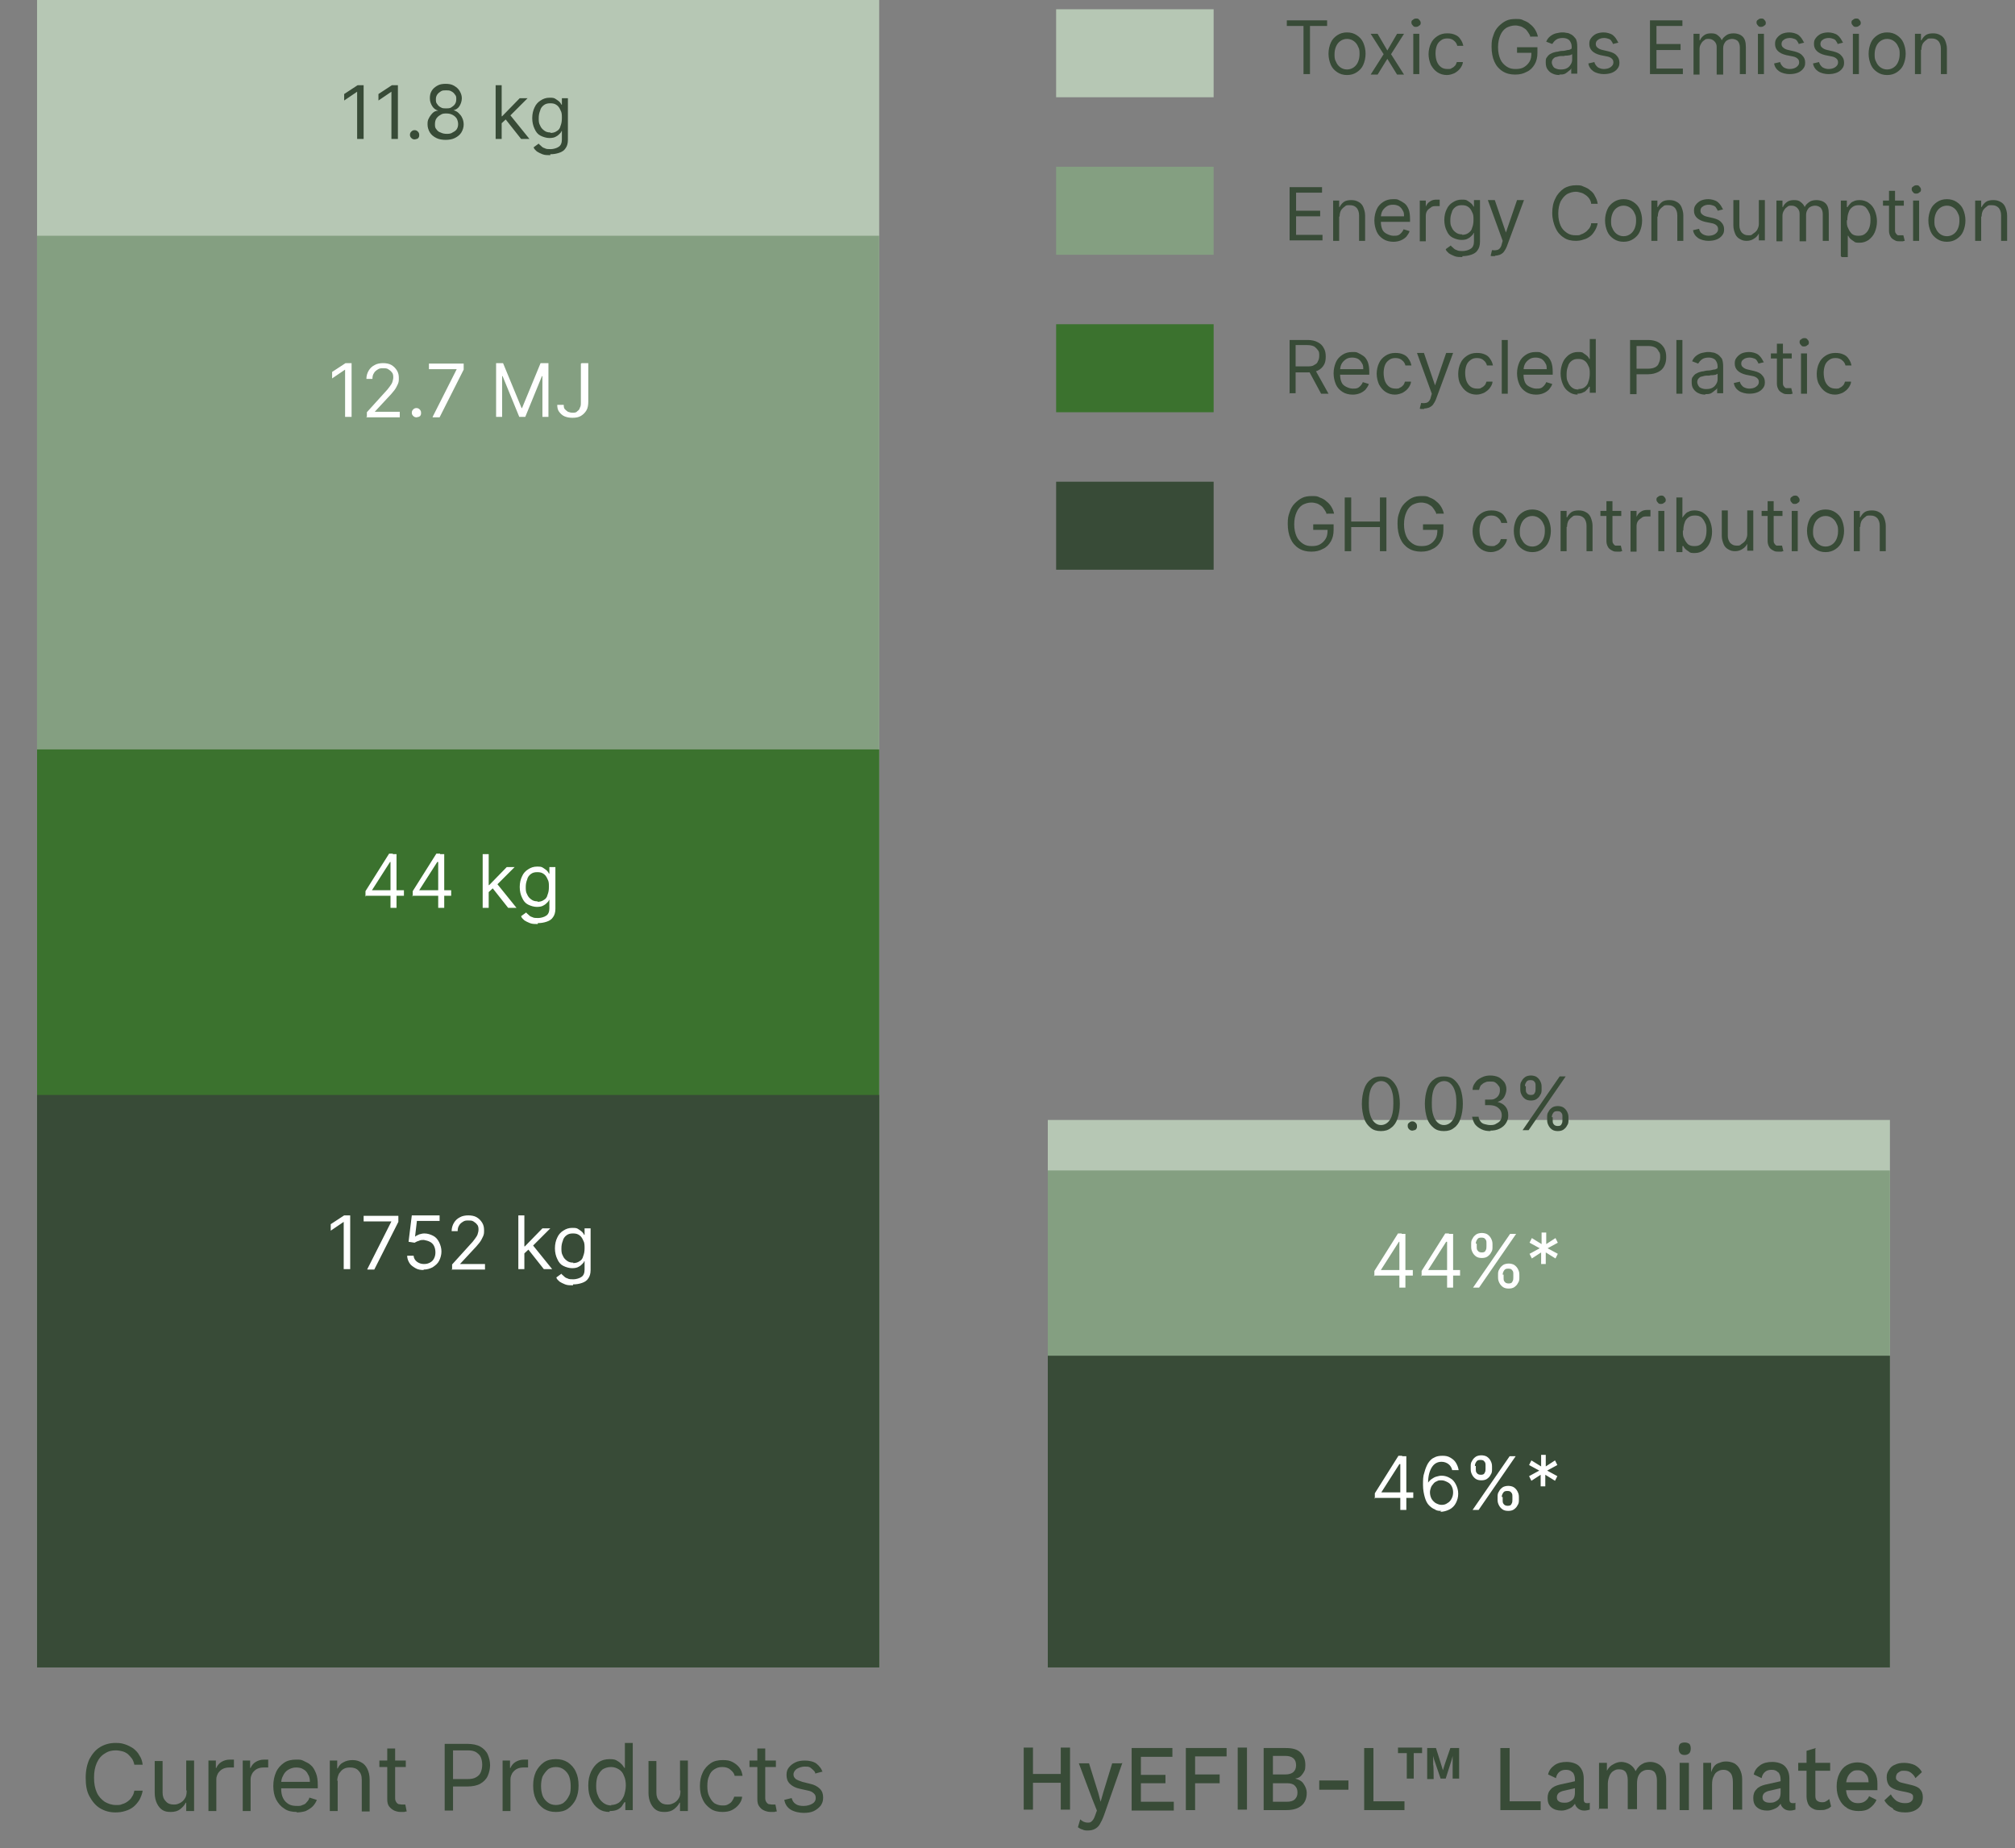 <svg xmlns="http://www.w3.org/2000/svg" id="Layer_1" viewBox="0 0 435 399"><rect x="0" y="0" width="435" height="399" fill="#808080" stroke="none"/><defs><style>      .st0 {        fill: #849f81;      }      .st1 {        fill: #384b37;      }      .st2 {        fill: #fff;      }      .st3 {        fill: #3b722e;      }      .st4 {        fill: #b6c7b4;      }    </style></defs><path class="st1" d="M30.8,381h-1.8c-.1-.5-.3-1-.5-1.3-.3-.4-.6-.7-.9-1-.4-.3-.8-.5-1.2-.6-.4-.1-.9-.2-1.4-.2-.9,0-1.7.2-2.4.7-.7.4-1.3,1.1-1.7,2-.4.9-.6,1.9-.6,3.2s.2,2.3.6,3.2c.4.9,1,1.5,1.7,2,.7.4,1.5.7,2.4.7s.9,0,1.4-.2c.4-.1.8-.3,1.2-.6.4-.3.7-.6.9-1,.3-.4.4-.8.5-1.3h1.8c-.1.7-.4,1.4-.7,2-.4.6-.8,1.1-1.3,1.5-.5.4-1.1.7-1.8.9-.6.2-1.3.3-2.1.3-1.2,0-2.3-.3-3.3-.9-1-.6-1.7-1.5-2.3-2.6-.6-1.1-.8-2.4-.8-4s.3-2.9.8-4c.6-1.1,1.3-2,2.3-2.6,1-.6,2.1-.9,3.3-.9s1.4.1,2.1.3c.6.2,1.2.5,1.8.9.5.4,1,.9,1.3,1.5.4.6.6,1.2.7,2ZM40.2,386.5v-6.4h1.7v10.9h-1.7v-1.8h-.1c-.3.6-.7,1-1.2,1.4-.5.4-1.2.6-2,.6s-1.3-.1-1.8-.4c-.5-.3-.9-.8-1.2-1.4-.3-.6-.5-1.4-.5-2.3v-6.9h1.7v6.8c0,.8.2,1.4.7,1.9.4.5,1,.7,1.7.7s.8-.1,1.3-.3c.4-.2.8-.5,1.1-1,.3-.4.4-1,.4-1.7ZM45,391v-10.9h1.6v1.6h.1c.2-.5.6-1,1.1-1.3.5-.3,1.1-.5,1.8-.5s.3,0,.5,0c.2,0,.3,0,.4,0v1.7c0,0-.2,0-.4,0-.2,0-.4,0-.6,0-.5,0-1,.1-1.4.3-.4.2-.7.5-1,.9-.2.4-.4.8-.4,1.3v6.9h-1.7ZM52.4,391v-10.9h1.6v1.6h.1c.2-.5.6-1,1.1-1.3.5-.3,1.1-.5,1.8-.5s.3,0,.5,0c.2,0,.3,0,.4,0v1.7c0,0-.2,0-.4,0-.2,0-.4,0-.6,0-.5,0-1,.1-1.4.3-.4.2-.7.5-1,.9-.2.4-.4.8-.4,1.3v6.9h-1.7ZM64.1,391.2c-1.1,0-2-.2-2.7-.7-.8-.5-1.3-1.1-1.8-2-.4-.8-.6-1.8-.6-2.9s.2-2.1.6-3c.4-.9,1-1.5,1.7-2,.7-.5,1.6-.7,2.6-.7s1.1,0,1.7.3,1.1.5,1.5.9c.5.4.8,1,1.1,1.7.3.7.4,1.6.4,2.6v.7h-8.4v-1.4h6.7c0-.6-.1-1.2-.4-1.6-.2-.5-.6-.9-1-1.1-.4-.3-1-.4-1.6-.4s-1.2.2-1.7.5c-.5.3-.9.8-1.1,1.3-.3.5-.4,1.1-.4,1.7v1c0,.8.1,1.5.4,2.1.3.6.7,1,1.2,1.3.5.3,1.1.4,1.8.4s.8,0,1.2-.2c.4-.1.7-.3.9-.6.3-.3.5-.6.6-1l1.6.5c-.2.5-.5,1-.9,1.4-.4.4-.9.7-1.5,1-.6.2-1.3.3-2,.3ZM72.9,384.4v6.6h-1.7v-10.9h1.6v1.7h.1c.3-.6.6-1,1.2-1.3.5-.3,1.2-.5,2-.5s1.4.2,1.9.5c.6.3,1,.8,1.3,1.4.3.6.5,1.4.5,2.3v6.9h-1.7v-6.8c0-.9-.2-1.5-.7-2-.4-.5-1.1-.7-1.8-.7s-1,.1-1.4.3c-.4.2-.7.6-1,1-.2.4-.4,1-.4,1.6ZM87.6,380.1v1.4h-5.7v-1.4h5.7ZM83.6,377.5h1.7v10.4c0,.5,0,.8.2,1.1.1.2.3.4.5.5.2,0,.5.1.7.1s.3,0,.5,0c.1,0,.2,0,.3,0l.3,1.5c-.1,0-.3,0-.5.1-.2,0-.5,0-.8,0-.5,0-.9-.1-1.4-.3-.4-.2-.8-.5-1.1-.9-.3-.4-.4-.9-.4-1.6v-10.9ZM96,391v-14.5h4.9c1.1,0,2.1.2,2.8.6.7.4,1.3,1,1.6,1.7.3.7.5,1.5.5,2.3s-.2,1.6-.5,2.3c-.3.7-.9,1.3-1.6,1.7-.7.4-1.7.6-2.8.6h-3.5v-1.6h3.5c.8,0,1.4-.1,1.9-.4.5-.3.8-.6,1-1.1.2-.5.3-1,.3-1.6s-.1-1.1-.3-1.6c-.2-.5-.6-.8-1-1.1-.5-.3-1.1-.4-1.9-.4h-3.1v13h-1.8ZM108.5,391v-10.9h1.6v1.6h.1c.2-.5.6-1,1.1-1.3.5-.3,1.1-.5,1.8-.5s.3,0,.5,0c.2,0,.3,0,.4,0v1.7c0,0-.2,0-.4,0-.2,0-.4,0-.6,0-.5,0-1,.1-1.4.3-.4.2-.7.5-1,.9-.2.4-.4.8-.4,1.3v6.9h-1.7ZM120,391.2c-1,0-1.8-.2-2.6-.7-.7-.5-1.3-1.1-1.7-2-.4-.8-.6-1.8-.6-3s.2-2.1.6-3c.4-.8,1-1.5,1.7-2,.7-.5,1.6-.7,2.6-.7s1.8.2,2.6.7c.7.5,1.3,1.1,1.7,2,.4.8.6,1.8.6,3s-.2,2.1-.6,3c-.4.8-1,1.5-1.7,2-.7.5-1.6.7-2.6.7ZM120,389.7c.7,0,1.4-.2,1.8-.6.5-.4.8-.9,1.1-1.5s.3-1.3.3-2-.1-1.4-.3-2-.6-1.1-1.1-1.5c-.5-.4-1.1-.6-1.8-.6s-1.4.2-1.8.6-.8.9-1.1,1.5c-.2.6-.3,1.3-.3,2s.1,1.4.3,2c.2.6.6,1.1,1.1,1.5.5.4,1.1.6,1.8.6ZM131.6,391.2c-.9,0-1.7-.2-2.4-.7-.7-.5-1.2-1.1-1.6-2-.4-.8-.6-1.8-.6-3s.2-2.1.6-3c.4-.8.9-1.5,1.6-2,.7-.5,1.5-.7,2.4-.7s1.3.1,1.7.4c.4.2.7.5,1,.8.2.3.4.5.5.7h.1v-5.4h1.7v14.5h-1.6v-1.7h-.2c-.1.2-.3.4-.5.8-.2.3-.6.6-1,.8-.4.2-1,.3-1.7.3ZM131.9,389.7c.7,0,1.2-.2,1.7-.5.5-.4.8-.8,1.1-1.5.2-.6.4-1.4.4-2.2s-.1-1.5-.4-2.1c-.2-.6-.6-1.1-1.1-1.4-.5-.3-1-.5-1.7-.5s-1.3.2-1.8.5c-.5.4-.8.9-1.1,1.5-.2.6-.3,1.3-.3,2.1s.1,1.5.4,2.1c.2.6.6,1.1,1.1,1.5.5.4,1.1.6,1.8.6ZM146.8,386.5v-6.4h1.7v10.9h-1.7v-1.8h-.1c-.3.6-.7,1-1.2,1.4-.5.4-1.2.6-2,.6s-1.3-.1-1.8-.4c-.5-.3-.9-.8-1.2-1.4-.3-.6-.5-1.4-.5-2.3v-6.9h1.7v6.8c0,.8.2,1.4.7,1.9.4.5,1,.7,1.7.7s.8-.1,1.3-.3c.4-.2.8-.5,1.1-1,.3-.4.4-1,.4-1.7ZM156,391.2c-1,0-1.9-.2-2.6-.7-.7-.5-1.3-1.1-1.7-2-.4-.8-.6-1.8-.6-2.9s.2-2.1.6-2.9c.4-.9,1-1.5,1.7-2,.7-.5,1.6-.7,2.6-.7s1.5.1,2.1.4c.6.3,1.1.7,1.5,1.2.4.5.6,1.1.7,1.8h-1.7c-.1-.5-.4-.9-.9-1.3-.4-.4-1-.6-1.8-.6s-1.2.2-1.7.5c-.5.3-.9.8-1.1,1.4-.3.6-.4,1.3-.4,2.2s.1,1.6.4,2.2c.3.6.6,1.1,1.1,1.5.5.3,1.1.5,1.7.5s.8,0,1.2-.2c.4-.2.7-.4.9-.7.2-.3.4-.6.5-1h1.7c0,.6-.3,1.2-.7,1.7-.4.5-.9.9-1.5,1.2-.6.3-1.3.4-2.1.4ZM167.5,380.1v1.4h-5.7v-1.4h5.7ZM163.5,377.5h1.7v10.4c0,.5,0,.8.2,1.1.1.2.3.4.5.5.2,0,.5.1.7.1s.3,0,.5,0c.1,0,.2,0,.3,0l.3,1.5c-.1,0-.3,0-.5.1-.2,0-.5,0-.8,0-.5,0-.9-.1-1.4-.3-.5-.2-.8-.5-1.1-.9-.3-.4-.4-.9-.4-1.6v-10.9ZM177.5,382.5l-1.5.4c0-.3-.2-.5-.4-.7-.2-.2-.4-.4-.7-.6-.3-.2-.7-.2-1.2-.2s-1.2.2-1.7.5c-.4.3-.7.7-.7,1.2s.2.7.5,1c.3.2.8.4,1.4.6l1.6.4c1,.2,1.7.6,2.2,1.1.5.5.7,1.1.7,1.9s-.2,1.2-.5,1.7c-.4.5-.9.9-1.5,1.2-.6.3-1.4.4-2.2.4s-2-.2-2.8-.7-1.2-1.2-1.4-2.1l1.6-.4c.2.6.4,1,.9,1.3.4.3,1,.4,1.7.4s1.4-.2,1.9-.5c.5-.3.7-.7.7-1.2s-.1-.7-.4-1c-.3-.3-.7-.5-1.2-.6l-1.8-.4c-1-.2-1.7-.6-2.2-1.1-.5-.5-.7-1.1-.7-1.9s.2-1.2.5-1.6c.4-.5.8-.8,1.4-1.1.6-.3,1.3-.4,2.1-.4s1.9.2,2.5.7c.6.5,1.1,1.1,1.3,1.9Z"></path><rect class="st4" x="8" width="181.8" height="360"></rect><rect class="st0" x="8" y="50.9" width="181.8" height="309.1"></rect><rect class="st3" x="8" y="161.8" width="181.8" height="198.2"></rect><rect class="st1" x="8" y="236.4" width="181.8" height="123.6"></rect><rect class="st4" x="226.2" y="241.8" width="181.8" height="118.2"></rect><rect class="st0" x="226.2" y="252.7" width="181.8" height="107.3"></rect><rect class="st1" x="226.2" y="292.7" width="181.8" height="67.3"></rect><path class="st1" d="M78.5,18.4v11.6h-1.4v-10.2h0l-2.8,1.9v-1.4l2.9-1.9h1.4ZM85.9,18.4v11.6h-1.4v-10.2h0l-2.8,1.9v-1.4l2.9-1.9h1.4ZM89.5,30.1c-.3,0-.5-.1-.7-.3-.2-.2-.3-.4-.3-.7s.1-.5.3-.7c.2-.2.4-.3.7-.3s.5.1.7.3c.2.2.3.4.3.7s0,.4-.1.5c0,.2-.2.3-.4.4-.2,0-.3.1-.5.1ZM96.3,30.2c-.8,0-1.5-.1-2.1-.4-.6-.3-1.1-.7-1.4-1.2-.3-.5-.5-1.1-.5-1.7,0-.5,0-.9.3-1.4.2-.4.5-.8.8-1.1.3-.3.7-.5,1.2-.5h0c-.6-.2-1-.5-1.3-1-.3-.5-.5-1-.5-1.7,0-.6.1-1.1.4-1.6.3-.5.7-.8,1.2-1.1.5-.3,1.1-.4,1.8-.4s1.3.1,1.8.4c.5.3.9.6,1.2,1.1.3.5.5,1,.5,1.6,0,.6-.2,1.2-.5,1.7-.3.5-.8.8-1.3.9h0c.4.1.8.3,1.1.6.3.3.6.6.8,1.1.2.4.3.9.3,1.4,0,.6-.2,1.2-.5,1.7-.3.5-.8.9-1.4,1.2-.6.3-1.3.4-2.1.4ZM96.3,28.9c.5,0,1,0,1.4-.3.4-.2.7-.4.9-.7.2-.3.3-.7.3-1.1,0-.4-.1-.8-.3-1.2-.2-.3-.5-.6-.9-.8-.4-.2-.8-.3-1.3-.3s-.9,0-1.3.3c-.4.2-.7.5-.9.8-.2.3-.3.7-.3,1.2,0,.4,0,.8.3,1.1.2.3.5.6.9.7.4.2.8.3,1.4.3ZM96.3,23.4c.4,0,.8,0,1.1-.2.3-.2.6-.4.8-.7s.3-.6.3-1.1c0-.4,0-.7-.3-1-.2-.3-.4-.5-.8-.7-.3-.2-.7-.2-1.1-.2s-.8,0-1.1.2c-.3.2-.6.4-.8.7-.2.3-.3.6-.3,1,0,.4,0,.8.3,1.1.2.3.4.5.8.7.3.2.7.2,1.1.2ZM108.2,26.8v-1.7s.2,0,.2,0l3.8-3.9h1.7l-4.1,4.1h-.1l-1.5,1.4ZM107,30v-11.6h1.3v11.6h-1.3ZM112.5,30l-3.4-4.3,1-.9,4.2,5.2h-1.7ZM118.8,33.5c-.6,0-1.2,0-1.7-.2-.5-.2-.9-.4-1.2-.6-.3-.3-.6-.5-.7-.9l1.1-.8c.1.2.3.3.5.5.2.2.4.4.8.5.3.2.8.2,1.3.2s1.3-.2,1.7-.5c.5-.3.7-.9.7-1.6v-1.8h-.1c0,.2-.2.4-.4.6-.2.2-.4.4-.8.6-.3.2-.8.3-1.4.3s-1.3-.2-1.9-.5c-.6-.3-1-.8-1.3-1.5-.3-.6-.5-1.4-.5-2.3s.2-1.7.5-2.3c.3-.7.8-1.2,1.3-1.5.6-.4,1.2-.6,1.9-.6s1,0,1.4.3c.3.2.6.4.8.6.2.2.3.4.4.6h.1v-1.4h1.3v9c0,.8-.2,1.4-.5,1.8-.3.5-.8.8-1.4,1-.6.2-1.2.3-1.9.3ZM118.8,28.7c.5,0,1-.1,1.4-.4.4-.2.7-.6.8-1.1.2-.5.3-1,.3-1.7s0-1.2-.3-1.7c-.2-.5-.5-.9-.8-1.1-.4-.3-.8-.4-1.4-.4s-1,.1-1.4.4c-.4.3-.7.7-.8,1.2-.2.5-.3,1-.3,1.6s0,1.1.3,1.6c.2.5.5.8.9,1.1.4.3.8.4,1.4.4Z"></path><path class="st2" d="M75.9,78.4v11.6h-1.4v-10.2h0l-2.8,1.9v-1.4l2.9-1.9h1.4ZM79.2,90v-1l3.8-4.2c.5-.5.8-.9,1.1-1.3.3-.4.5-.7.6-1,.1-.3.2-.7.2-1s0-.8-.3-1.1c-.2-.3-.5-.5-.8-.7-.3-.2-.7-.2-1.1-.2s-.8,0-1.2.3c-.3.2-.6.4-.8.8-.2.3-.3.7-.3,1.2h-1.3c0-.7.2-1.3.5-1.8.3-.5.7-.9,1.3-1.2.5-.3,1.2-.4,1.8-.4s1.3.1,1.8.4c.5.3.9.7,1.2,1.2.3.5.4,1,.4,1.6s0,.8-.2,1.3c-.2.4-.4.9-.8,1.4-.4.5-.9,1.1-1.6,1.8l-2.6,2.8h0c0,0,5.4,0,5.4,0v1.2h-7.3ZM89.9,90.1c-.3,0-.5-.1-.7-.3-.2-.2-.3-.4-.3-.7s.1-.5.3-.7c.2-.2.4-.3.7-.3s.5.1.7.3c.2.2.3.4.3.7s0,.4-.1.5c0,.2-.2.3-.4.4-.2,0-.3.1-.5.1ZM93.4,90l5.2-10.3h0c0,0-6,0-6,0v-1.2h7.5v1.3l-5.2,10.3h-1.5ZM106.9,78.4h1.7l4,9.7h.1l4-9.7h1.7v11.6h-1.3v-8.8h-.1l-3.6,8.8h-1.3l-3.6-8.8h-.1v8.8h-1.3v-11.6ZM125.6,78.4h1.4v8.3c0,.7-.1,1.4-.4,1.9-.3.5-.7.9-1.2,1.2-.5.3-1.1.4-1.8.4s-1.2-.1-1.7-.3c-.5-.2-.9-.6-1.2-1-.3-.4-.4-.9-.4-1.5h1.4c0,.3,0,.6.2.9.2.2.4.4.7.6.3.1.6.2,1,.2s.8,0,1-.3c.3-.2.5-.4.6-.8.2-.3.2-.7.2-1.2v-8.3Z"></path><path class="st2" d="M78.9,193.6v-1.2l5.1-8.1h.8v1.8h-.6l-3.9,6.1h0c0,0,6.9,0,6.9,0v1.2h-8.4ZM84.3,196v-11.6h1.3v11.6h-1.3ZM89.1,193.6v-1.2l5.1-8.1h.8v1.8h-.6l-3.9,6.1h0c0,0,6.9,0,6.9,0v1.2h-8.4ZM94.6,196v-11.6h1.3v11.6h-1.3ZM105.4,192.8v-1.7s.2,0,.2,0l3.8-3.9h1.7l-4.1,4.1h-.1l-1.5,1.4ZM104.2,196v-11.6h1.3v11.6h-1.3ZM109.7,196l-3.4-4.3,1-.9,4.2,5.2h-1.7ZM116.1,199.5c-.6,0-1.2,0-1.7-.2-.5-.2-.9-.4-1.2-.6-.3-.3-.6-.5-.7-.9l1.1-.8c.1.2.3.3.5.5.2.2.4.4.8.5.3.2.8.2,1.3.2s1.3-.2,1.7-.5c.5-.3.7-.9.7-1.6v-1.8h-.1c0,.2-.2.4-.4.6-.2.2-.4.4-.8.6-.3.2-.8.3-1.4.3s-1.3-.2-1.9-.5c-.6-.3-1-.8-1.3-1.5-.3-.6-.5-1.4-.5-2.3s.2-1.7.5-2.3c.3-.7.8-1.2,1.3-1.5.6-.4,1.2-.6,1.9-.6s1,0,1.4.3c.3.2.6.4.8.6.2.2.3.4.4.6h.1v-1.4h1.3v9c0,.8-.2,1.4-.5,1.8-.3.5-.8.8-1.4,1-.6.2-1.2.3-1.9.3ZM116,194.7c.5,0,1-.1,1.4-.4.4-.2.7-.6.8-1.1.2-.5.3-1,.3-1.7s0-1.2-.3-1.7c-.2-.5-.5-.9-.8-1.1-.4-.3-.8-.4-1.4-.4s-1,.1-1.4.4c-.4.3-.7.7-.8,1.2-.2.5-.3,1-.3,1.6s0,1.1.3,1.6c.2.5.5.8.9,1.1.4.3.8.4,1.4.4Z"></path><path class="st2" d="M75.6,262.4v11.6h-1.4v-10.2h0l-2.8,1.9v-1.4l2.9-1.9h1.4ZM79.3,274l5.2-10.3h0c0,0-6,0-6,0v-1.2h7.5v1.3l-5.2,10.3h-1.5ZM91.5,274.2c-.7,0-1.3-.1-1.8-.4-.5-.3-1-.6-1.3-1.1-.3-.5-.5-1-.5-1.6h1.4c0,.5.3,1,.7,1.3.4.3.9.5,1.5.5s.9-.1,1.3-.3c.4-.2.7-.5.9-.9.2-.4.3-.8.3-1.3s-.1-1-.3-1.4c-.2-.4-.5-.7-.9-.9-.4-.2-.8-.3-1.3-.4-.4,0-.7,0-1.1.2-.4.1-.7.3-.9.4l-1.3-.2.7-5.7h6v1.2h-4.9l-.4,3.4h0c.2-.2.5-.3.9-.5.4-.1.7-.2,1.1-.2.7,0,1.3.2,1.9.5.6.3,1,.8,1.3,1.4.3.6.5,1.3.5,2s-.2,1.4-.5,2c-.3.6-.8,1-1.4,1.4-.6.3-1.2.5-2,.5ZM97.6,274v-1l3.8-4.2c.5-.5.8-.9,1.1-1.3.3-.4.5-.7.6-1,.1-.3.2-.7.2-1s0-.8-.3-1.1c-.2-.3-.5-.5-.8-.7-.3-.2-.7-.2-1.1-.2s-.8,0-1.2.3c-.3.2-.6.4-.8.8-.2.3-.3.7-.3,1.2h-1.3c0-.7.2-1.3.5-1.8.3-.5.7-.9,1.3-1.2.5-.3,1.2-.4,1.8-.4s1.3.1,1.8.4c.5.3.9.7,1.2,1.2.3.5.4,1,.4,1.6s0,.8-.2,1.3c-.2.4-.4.9-.8,1.4-.4.5-.9,1.1-1.6,1.8l-2.6,2.8h0c0,0,5.4,0,5.4,0v1.2h-7.3ZM113.1,270.8v-1.7s.2,0,.2,0l3.8-3.9h1.7l-4.1,4.1h-.1l-1.5,1.4ZM111.9,274v-11.6h1.3v11.6h-1.3ZM117.4,274l-3.4-4.3,1-.9,4.2,5.2h-1.7ZM123.7,277.5c-.6,0-1.2,0-1.7-.2-.5-.2-.9-.4-1.2-.6-.3-.3-.6-.5-.7-.9l1.1-.8c.1.2.3.3.5.5.2.2.4.4.8.5.3.2.8.2,1.3.2s1.3-.2,1.7-.5c.5-.3.7-.9.7-1.6v-1.8h-.1c0,.2-.2.4-.4.6-.2.2-.4.4-.8.6-.3.2-.8.3-1.4.3s-1.3-.2-1.9-.5c-.6-.3-1-.8-1.3-1.5-.3-.6-.5-1.4-.5-2.3s.2-1.7.5-2.3c.3-.7.8-1.2,1.3-1.5.6-.4,1.2-.6,1.9-.6s1,0,1.4.3c.3.2.6.4.8.6.2.2.3.4.4.6h.1v-1.4h1.3v9c0,.8-.2,1.4-.5,1.8-.3.5-.8.8-1.4,1-.6.2-1.2.3-1.9.3ZM123.7,272.7c.5,0,1-.1,1.4-.4.4-.2.7-.6.8-1.1.2-.5.3-1,.3-1.7s0-1.2-.3-1.7c-.2-.5-.5-.9-.8-1.1-.4-.3-.8-.4-1.4-.4s-1,.1-1.4.4c-.4.3-.7.7-.8,1.2-.2.5-.3,1-.3,1.6s0,1.1.3,1.6c.2.5.5.8.9,1.1.4.3.8.4,1.4.4Z"></path><path class="st2" d="M296.7,275.6v-1.2l5.1-8.1h.8v1.8h-.6l-3.9,6.1h0c0,0,6.9,0,6.9,0v1.2h-8.4ZM302.1,278v-11.6h1.3v11.6h-1.3ZM306.9,275.6v-1.2l5.1-8.1h.8v1.8h-.6l-3.9,6.1h0c0,0,6.9,0,6.9,0v1.2h-8.4ZM312.4,278v-11.6h1.3v11.6h-1.3ZM323.4,275.8v-.6c0-.4,0-.8.3-1.2.2-.4.4-.6.8-.9.3-.2.8-.3,1.2-.3s.9.1,1.2.3c.3.2.6.5.8.9.2.4.3.7.3,1.2v.6c0,.4,0,.8-.3,1.2-.2.4-.4.6-.8.9-.3.2-.7.3-1.2.3s-.9-.1-1.2-.3c-.3-.2-.6-.5-.8-.9-.2-.4-.3-.7-.3-1.2ZM324.6,275.2v.6c0,.4,0,.7.2.9.2.3.5.4.9.4s.7-.1.8-.4c.2-.3.2-.6.2-.9v-.6c0-.4,0-.7-.2-.9-.2-.3-.4-.4-.9-.4s-.7.1-.9.4c-.2.3-.3.6-.3.9ZM317.6,269.2v-.6c0-.4,0-.8.3-1.2.2-.4.4-.6.8-.9.3-.2.8-.3,1.2-.3s.9.1,1.2.3c.3.2.6.5.8.9.2.4.3.7.3,1.2v.6c0,.4,0,.8-.3,1.2-.2.4-.4.6-.8.9-.3.2-.7.3-1.2.3s-.9-.1-1.2-.3c-.3-.2-.6-.5-.8-.9-.2-.4-.3-.7-.3-1.2ZM318.8,268.5v.6c0,.4,0,.7.2.9.2.3.5.4.9.4s.7-.1.8-.4c.2-.3.2-.6.2-.9v-.6c0-.4,0-.7-.2-.9-.2-.3-.4-.4-.9-.4s-.7.1-.9.4c-.2.3-.3.6-.3.9ZM318,278l8-11.6h1.3l-8,11.6h-1.3ZM332.7,272.9v-2.5c0,0-2,1.3-2,1.3l-.5-1,2.2-1.2-2.2-1.2.5-1,2.1,1.3v-2.5c0,0,1,0,1,0v2.5c0,0,2-1.3,2-1.3l.5,1-2.2,1.2,2.2,1.2-.5,1-2.1-1.3v2.5c0,0-1,0-1,0Z"></path><path class="st2" d="M296.8,323.6v-1.2l5.1-8.1h.8v1.8h-.6l-3.9,6.1h0c0,0,6.9,0,6.9,0v1.2h-8.4ZM302.3,326v-11.6h1.3v11.6h-1.3ZM311.2,326.2c-.5,0-1,0-1.4-.3-.5-.2-.9-.5-1.3-.9-.4-.4-.7-1-.9-1.7-.2-.7-.4-1.6-.4-2.7s0-1.9.3-2.7c.2-.8.5-1.5.8-2,.4-.6.8-1,1.3-1.2.5-.3,1.1-.4,1.8-.4s1.2.1,1.7.4c.5.3.9.6,1.2,1.1s.5,1,.6,1.6h-1.4c-.1-.5-.4-1-.8-1.3-.4-.3-.9-.5-1.5-.5-.9,0-1.6.4-2.1,1.2-.5.8-.8,1.9-.8,3.3h0c.2-.3.5-.6.8-.8.3-.2.6-.4,1-.5.4-.1.7-.2,1.1-.2.7,0,1.3.2,1.8.5.6.3,1,.8,1.3,1.4.3.6.5,1.2.5,2s-.2,1.4-.5,2c-.3.6-.8,1.1-1.4,1.4-.6.3-1.3.5-2,.5ZM311.2,324.9c.5,0,.9-.1,1.3-.4.4-.2.7-.6.9-1,.2-.4.3-.8.3-1.3s-.1-.9-.3-1.3c-.2-.4-.5-.7-.9-.9-.4-.2-.8-.4-1.3-.4s-.7,0-1,.2c-.3.1-.6.3-.8.6-.2.2-.4.5-.5.8-.1.3-.2.6-.2,1s.1.9.3,1.3c.2.4.5.7.9,1,.4.2.8.4,1.3.4ZM323.3,323.8v-.6c0-.4,0-.8.3-1.2.2-.4.4-.6.8-.9.3-.2.8-.3,1.2-.3s.9.1,1.2.3c.3.2.6.5.8.9.2.4.3.7.3,1.2v.6c0,.4,0,.8-.3,1.2-.2.4-.4.6-.8.9-.3.2-.7.3-1.2.3s-.9-.1-1.2-.3c-.3-.2-.6-.5-.8-.9-.2-.4-.3-.7-.3-1.2ZM324.4,323.2v.6c0,.4,0,.7.2.9.2.3.5.4.9.4s.7-.1.8-.4c.2-.3.2-.6.2-.9v-.6c0-.4,0-.7-.2-.9-.2-.3-.4-.4-.9-.4s-.7.1-.9.4c-.2.3-.3.6-.3.9ZM317.5,317.2v-.6c0-.4,0-.8.3-1.2.2-.4.4-.6.8-.9.3-.2.8-.3,1.2-.3s.9.1,1.2.3c.3.2.6.5.8.9.2.4.3.7.3,1.2v.6c0,.4,0,.8-.3,1.2-.2.4-.4.6-.8.9-.3.2-.7.3-1.2.3s-.9-.1-1.2-.3c-.3-.2-.6-.5-.8-.9-.2-.4-.3-.7-.3-1.2ZM318.6,316.5v.6c0,.4,0,.7.2.9.2.3.5.4.9.4s.7-.1.8-.4c.2-.3.2-.6.2-.9v-.6c0-.4,0-.7-.2-.9-.2-.3-.4-.4-.9-.4s-.7.1-.9.4c-.2.3-.3.6-.3.9ZM317.9,326l8-11.6h1.3l-8,11.6h-1.3ZM332.6,320.9v-2.5c0,0-2,1.3-2,1.3l-.5-1,2.2-1.2-2.2-1.2.5-1,2.1,1.3v-2.5c0,0,1,0,1,0v2.5c0,0,2-1.3,2-1.3l.5,1-2.2,1.2,2.2,1.2-.5,1-2.1-1.3v2.5c0,0-1,0-1,0Z"></path><path class="st1" d="M298.1,244.2c-.9,0-1.6-.2-2.2-.7-.6-.5-1.1-1.1-1.4-2-.3-.9-.5-2-.5-3.2s.2-2.3.5-3.2c.3-.9.8-1.6,1.4-2,.6-.5,1.3-.7,2.2-.7s1.6.2,2.2.7c.6.5,1.1,1.2,1.4,2,.3.9.5,2,.5,3.2s-.2,2.3-.5,3.2c-.3.9-.8,1.6-1.4,2-.6.5-1.3.7-2.2.7ZM298.1,242.9c.8,0,1.5-.4,2-1.2.5-.8.7-2,.7-3.5s-.1-1.9-.3-2.6c-.2-.7-.5-1.2-.9-1.6-.4-.4-.9-.6-1.4-.6-.8,0-1.5.4-2,1.2-.5.8-.7,2-.7,3.5s.1,1.9.3,2.6.5,1.2.9,1.6c.4.4.9.6,1.4.6ZM304.9,244.1c-.3,0-.5-.1-.7-.3-.2-.2-.3-.4-.3-.7s0-.5.3-.7c.2-.2.4-.3.7-.3s.5.1.7.3c.2.2.3.4.3.7s0,.4-.1.5c0,.2-.2.3-.4.4-.2,0-.3.1-.5.1ZM311.7,244.2c-.9,0-1.6-.2-2.2-.7-.6-.5-1.1-1.1-1.4-2-.3-.9-.5-2-.5-3.2s.2-2.3.5-3.2c.3-.9.8-1.6,1.4-2,.6-.5,1.3-.7,2.2-.7s1.6.2,2.2.7c.6.5,1.1,1.2,1.4,2,.3.9.5,2,.5,3.2s-.2,2.3-.5,3.2c-.3.9-.8,1.6-1.4,2-.6.5-1.3.7-2.2.7ZM311.7,242.9c.8,0,1.5-.4,2-1.2.5-.8.7-2,.7-3.5s-.1-1.9-.3-2.6c-.2-.7-.5-1.2-.9-1.6-.4-.4-.9-.6-1.4-.6-.8,0-1.5.4-2,1.2-.5.8-.7,2-.7,3.5s.1,1.9.3,2.6c.2.7.5,1.2.9,1.6.4.4.9.6,1.4.6ZM321.8,244.2c-.8,0-1.4-.1-2-.4-.6-.3-1-.6-1.4-1.1-.3-.5-.5-1-.6-1.6h1.4c0,.4.2.7.4,1,.2.3.5.5.9.6.4.1.8.2,1.2.2s.9,0,1.3-.3c.4-.2.7-.4.9-.7.2-.3.3-.7.3-1.1s-.1-.8-.3-1.1c-.2-.3-.5-.6-.9-.8-.4-.2-.9-.3-1.5-.3h-.9v-1.2h.9c.5,0,.9,0,1.2-.2.4-.2.6-.4.8-.7.2-.3.3-.7.3-1.1s0-.7-.3-1c-.2-.3-.4-.5-.7-.7-.3-.2-.7-.2-1.1-.2s-.8,0-1.1.2c-.4.1-.6.4-.9.6-.2.3-.3.6-.4,1h-1.4c0-.6.2-1.1.6-1.6.3-.5.8-.8,1.4-1.1.6-.3,1.2-.4,1.8-.4s1.3.1,1.9.4c.5.3.9.7,1.2,1.1.3.5.4,1,.4,1.5s-.2,1.2-.5,1.7c-.3.5-.8.8-1.4,1h0c.7.2,1.3.5,1.7,1,.4.5.6,1.1.6,1.9s-.2,1.2-.5,1.7c-.3.5-.8.9-1.4,1.2-.6.3-1.3.4-2,.4ZM334,241.8v-.6c0-.4,0-.8.3-1.2.2-.4.4-.6.8-.9.3-.2.8-.3,1.2-.3s.9.1,1.2.3c.3.2.6.5.8.9.2.4.3.7.3,1.2v.6c0,.4,0,.8-.3,1.2-.2.4-.4.6-.8.9-.3.2-.7.3-1.2.3s-.9-.1-1.2-.3c-.3-.2-.6-.5-.8-.9-.2-.4-.3-.7-.3-1.2ZM335.2,241.2v.6c0,.4,0,.7.2.9.2.3.5.4.9.4s.7-.1.8-.4c.2-.3.2-.6.2-.9v-.6c0-.4,0-.7-.2-.9-.2-.3-.4-.4-.9-.4s-.7.1-.9.4c-.2.3-.3.6-.3.9ZM328.2,235.2v-.6c0-.4,0-.8.3-1.2.2-.4.4-.6.8-.9.3-.2.8-.3,1.2-.3s.9.1,1.2.3c.3.2.6.5.8.9.2.4.3.7.3,1.2v.6c0,.4,0,.8-.3,1.2-.2.4-.4.6-.8.9-.3.2-.7.3-1.2.3s-.9-.1-1.2-.3c-.3-.2-.6-.5-.8-.9-.2-.4-.3-.7-.3-1.2ZM329.4,234.5v.6c0,.4,0,.7.2.9.2.3.5.4.9.4s.7-.1.8-.4c.2-.3.2-.6.2-.9v-.6c0-.4,0-.7-.2-.9-.2-.3-.4-.4-.9-.4s-.7.1-.9.4c-.2.3-.3.6-.3.9ZM328.7,244l8-11.6h1.3l-8,11.6h-1.3Z"></path><rect class="st4" x="228" y="2" width="34" height="19"></rect><rect class="st0" x="228" y="36" width="34" height="19"></rect><rect class="st3" x="228" y="70" width="34" height="19"></rect><rect class="st1" x="228" y="104" width="34" height="19"></rect><path class="st1" d="M277.8,5.6v-1.2h8.7v1.2h-3.7v10.4h-1.4V5.6h-3.7ZM290.8,16.2c-.8,0-1.5-.2-2.1-.6-.6-.4-1.1-.9-1.4-1.6-.3-.7-.5-1.5-.5-2.4s.2-1.7.5-2.4c.3-.7.8-1.2,1.4-1.6.6-.4,1.3-.6,2.1-.6s1.5.2,2.1.6c.6.4,1.1.9,1.4,1.6.3.7.5,1.5.5,2.4s-.2,1.7-.5,2.4c-.3.7-.8,1.2-1.4,1.6-.6.4-1.3.6-2.1.6ZM290.8,15c.6,0,1.1-.2,1.5-.5.4-.3.7-.7.9-1.2s.3-1,.3-1.6,0-1.1-.3-1.6c-.2-.5-.5-.9-.9-1.2-.4-.3-.9-.5-1.5-.5s-1.1.2-1.5.5c-.4.3-.7.7-.9,1.2-.2.5-.3,1-.3,1.6s0,1.1.3,1.6c.2.5.5.9.9,1.2.4.3.9.5,1.5.5ZM297.4,7.3l2.1,3.6,2.1-3.6h1.5l-2.8,4.4,2.8,4.4h-1.5l-2.1-3.4-2.1,3.4h-1.5l2.8-4.4-2.8-4.4h1.5ZM305.1,16V7.3h1.3v8.7h-1.3ZM305.7,5.8c-.3,0-.5,0-.7-.3-.2-.2-.3-.4-.3-.6s0-.5.3-.6c.2-.2.4-.3.7-.3s.5,0,.7.3c.2.2.3.4.3.6s0,.5-.3.6c-.2.2-.4.3-.7.3ZM312.4,16.2c-.8,0-1.5-.2-2.1-.6-.6-.4-1-.9-1.4-1.6-.3-.7-.5-1.5-.5-2.3s.2-1.7.5-2.3c.3-.7.8-1.2,1.4-1.6.6-.4,1.3-.6,2.1-.6s1.2.1,1.7.3c.5.2.9.5,1.2,1,.3.4.5.9.6,1.4h-1.3c-.1-.4-.3-.8-.7-1.1-.3-.3-.8-.5-1.4-.5s-1,.1-1.4.4c-.4.3-.7.6-.9,1.1-.2.5-.3,1.1-.3,1.7s.1,1.3.3,1.8c.2.5.5.9.9,1.2.4.3.9.4,1.4.4s.7,0,.9-.2c.3-.1.5-.3.7-.5.2-.2.3-.5.4-.8h1.3c0,.5-.3,1-.6,1.4-.3.4-.7.7-1.2,1-.5.2-1,.4-1.7.4ZM330.4,8c-.1-.4-.3-.7-.5-1-.2-.3-.4-.6-.7-.8-.3-.2-.6-.4-.9-.5-.4-.1-.7-.2-1.2-.2-.7,0-1.3.2-1.9.5-.6.4-1,.9-1.3,1.6-.3.7-.5,1.5-.5,2.6s.2,1.9.5,2.6c.3.7.8,1.2,1.4,1.6.6.4,1.2.5,1.9.5s1.3-.1,1.8-.4c.5-.3.9-.7,1.2-1.2.3-.5.4-1.1.4-1.9h.4c0,0-3.5,0-3.5,0v-1.2h4.4v1.2c0,1-.2,1.8-.6,2.5-.4.7-1,1.3-1.7,1.6-.7.4-1.5.6-2.5.6s-1.9-.2-2.7-.7c-.8-.5-1.4-1.2-1.8-2.1-.4-.9-.6-2-.6-3.2s.1-1.7.4-2.5c.2-.7.6-1.4,1.1-1.9.5-.5,1-.9,1.6-1.2.6-.3,1.3-.4,2.1-.4s1.2,0,1.7.3c.5.2,1,.4,1.4.8.4.3.8.7,1.1,1.2.3.5.5,1,.6,1.5h-1.5ZM336.7,16.2c-.6,0-1.1-.1-1.5-.3-.5-.2-.8-.5-1.1-.9-.3-.4-.4-.9-.4-1.5s0-.9.3-1.2c.2-.3.5-.6.8-.7.3-.2.7-.3,1.1-.4.4,0,.8-.2,1.2-.2.5,0,1-.1,1.3-.2.3,0,.6-.1.7-.2.2,0,.2-.2.2-.5h0c0-.6-.2-1-.5-1.4-.3-.3-.8-.5-1.4-.5s-1.1.1-1.5.4c-.4.3-.6.6-.8.9l-1.3-.5c.2-.5.5-.9.9-1.2.4-.3.8-.5,1.2-.6.5-.1.9-.2,1.3-.2s.6,0,1,.1c.4,0,.7.2,1.1.4.3.2.6.5.9.9.2.4.3,1,.3,1.7v5.8h-1.3v-1.2h0c0,.2-.2.4-.5.6-.2.2-.5.4-.8.6-.4.2-.8.2-1.3.2ZM337,15c.5,0,1-.1,1.3-.3.4-.2.6-.5.8-.8.2-.3.3-.7.3-1v-1.2c0,0-.2.1-.4.2-.2,0-.4.1-.7.1-.2,0-.5,0-.7.1-.2,0-.4,0-.6,0-.3,0-.7.1-1,.2-.3,0-.5.2-.7.4-.2.2-.3.5-.3.8s.2.8.5,1.1c.3.2.8.4,1.3.4ZM349.4,9.2l-1.2.3c0-.2-.2-.4-.3-.6-.1-.2-.3-.4-.6-.5s-.6-.2-1-.2-1,.1-1.3.4c-.4.2-.5.6-.5.9s.1.6.4.8c.2.2.6.4,1.1.5l1.3.3c.8.2,1.4.5,1.7.9.4.4.6.9.6,1.5s-.1.9-.4,1.3c-.3.4-.7.7-1.2.9-.5.2-1.1.3-1.8.3s-1.6-.2-2.2-.6c-.6-.4-1-1-1.1-1.7l1.3-.3c.1.5.4.8.7,1.1.3.2.8.4,1.3.4s1.1-.1,1.5-.4c.4-.3.6-.6.6-1s-.1-.6-.3-.8c-.2-.2-.5-.4-1-.5l-1.5-.3c-.8-.2-1.4-.5-1.8-.9-.4-.4-.6-.9-.6-1.5s.1-.9.4-1.3c.3-.4.7-.7,1.1-.9.5-.2,1-.3,1.6-.3s1.5.2,2,.6c.5.4.8.9,1.1,1.5ZM356.2,16V4.4h7v1.2h-5.6v3.9h5.2v1.3h-5.2v4h5.7v1.2h-7.1ZM365.6,16V7.3h1.3v1.4h.1c.2-.5.5-.8.9-1.1.4-.3.9-.4,1.5-.4s1.1.1,1.4.4c.4.3.7.6.9,1.1h0c.2-.5.6-.8,1-1.1.4-.3,1-.4,1.6-.4s1.4.2,1.9.7c.5.5.7,1.2.7,2.3v5.8h-1.3v-5.8c0-.6-.2-1.1-.5-1.4-.4-.3-.8-.4-1.2-.4s-1.1.2-1.4.6c-.3.4-.5.8-.5,1.4v5.7h-1.4v-6c0-.5-.2-.9-.5-1.2-.3-.3-.7-.5-1.2-.5s-.7,0-1,.3c-.3.2-.5.4-.7.8-.2.3-.3.7-.3,1.1v5.5h-1.3ZM379.5,16V7.3h1.3v8.7h-1.3ZM380.2,5.8c-.3,0-.5,0-.7-.3-.2-.2-.3-.4-.3-.6s0-.5.3-.6c.2-.2.4-.3.7-.3s.5,0,.7.3c.2.2.3.4.3.6s0,.5-.3.6c-.2.2-.4.3-.7.3ZM389.5,9.2l-1.2.3c0-.2-.2-.4-.3-.6-.1-.2-.3-.4-.6-.5s-.6-.2-1-.2-1,.1-1.3.4c-.4.2-.5.6-.5.9s.1.6.4.8c.2.2.6.4,1.1.5l1.3.3c.8.2,1.4.5,1.7.9.4.4.6.9.6,1.5s-.1.9-.4,1.3c-.3.4-.7.7-1.2.9-.5.2-1.1.3-1.8.3s-1.6-.2-2.2-.6c-.6-.4-1-1-1.1-1.7l1.3-.3c.1.5.4.8.7,1.1.3.2.8.4,1.3.4s1.1-.1,1.5-.4c.4-.3.6-.6.6-1s-.1-.6-.3-.8c-.2-.2-.5-.4-1-.5l-1.5-.3c-.8-.2-1.4-.5-1.8-.9-.4-.4-.6-.9-.6-1.5s.1-.9.4-1.3c.3-.4.7-.7,1.1-.9.5-.2,1-.3,1.6-.3s1.5.2,2,.6c.5.4.8.9,1.1,1.5ZM397.9,9.2l-1.2.3c0-.2-.2-.4-.3-.6-.1-.2-.3-.4-.6-.5s-.6-.2-1-.2-1,.1-1.3.4c-.4.2-.5.6-.5.9s.1.6.4.8c.2.2.6.4,1.1.5l1.3.3c.8.2,1.4.5,1.7.9.4.4.6.9.6,1.5s-.1.9-.4,1.3c-.3.4-.7.7-1.2.9-.5.2-1.1.3-1.8.3s-1.6-.2-2.2-.6c-.6-.4-1-1-1.1-1.7l1.3-.3c.1.5.4.8.7,1.1.3.2.8.4,1.3.4s1.1-.1,1.5-.4c.4-.3.6-.6.6-1s-.1-.6-.3-.8c-.2-.2-.5-.4-1-.5l-1.5-.3c-.8-.2-1.4-.5-1.8-.9-.4-.4-.6-.9-.6-1.5s.1-.9.4-1.3c.3-.4.7-.7,1.1-.9.5-.2,1-.3,1.6-.3s1.5.2,2,.6c.5.4.8.9,1.1,1.5ZM400,16V7.3h1.3v8.7h-1.3ZM400.7,5.8c-.3,0-.5,0-.7-.3-.2-.2-.3-.4-.3-.6s0-.5.3-.6c.2-.2.4-.3.7-.3s.5,0,.7.3c.2.2.3.4.3.6s0,.5-.3.6c-.2.2-.4.3-.7.3ZM407.4,16.2c-.8,0-1.5-.2-2.1-.6-.6-.4-1.1-.9-1.4-1.6-.3-.7-.5-1.5-.5-2.4s.2-1.7.5-2.4c.3-.7.8-1.2,1.4-1.6.6-.4,1.3-.6,2.1-.6s1.5.2,2.1.6c.6.4,1.1.9,1.4,1.6.3.7.5,1.5.5,2.4s-.2,1.7-.5,2.4c-.3.7-.8,1.2-1.4,1.6-.6.4-1.3.6-2.1.6ZM407.4,15c.6,0,1.1-.2,1.5-.5.4-.3.7-.7.9-1.2.2-.5.3-1,.3-1.6s0-1.1-.3-1.6c-.2-.5-.5-.9-.9-1.2-.4-.3-.9-.5-1.5-.5s-1.1.2-1.5.5c-.4.3-.7.7-.9,1.2-.2.5-.3,1-.3,1.6s0,1.1.3,1.6c.2.5.5.9.9,1.2.4.3.9.5,1.5.5ZM414.7,10.8v5.2h-1.3V7.3h1.3v1.4h.1c.2-.4.5-.8.9-1.1.4-.3,1-.4,1.6-.4s1.1.1,1.6.4c.4.2.8.6,1,1.1.2.5.4,1.1.4,1.8v5.5h-1.3v-5.5c0-.7-.2-1.2-.5-1.6-.4-.4-.8-.6-1.5-.6s-.8,0-1.1.3c-.3.2-.6.5-.8.8-.2.4-.3.8-.3,1.3Z"></path><path class="st1" d="M278.4,52v-11.6h7v1.2h-5.6v3.9h5.2v1.2h-5.2v4h5.7v1.2h-7.1ZM289.1,46.8v5.2h-1.3v-8.7h1.3v1.4h.1c.2-.4.5-.8.9-1.1.4-.3,1-.4,1.6-.4s1.1.1,1.6.4c.4.2.8.6,1,1.1.2.5.4,1.1.4,1.8v5.5h-1.3v-5.5c0-.7-.2-1.2-.5-1.6-.4-.4-.8-.6-1.5-.6s-.8,0-1.1.3c-.3.2-.6.5-.8.8-.2.4-.3.8-.3,1.3ZM300.8,52.2c-.8,0-1.6-.2-2.2-.6-.6-.4-1.1-.9-1.4-1.6-.3-.7-.5-1.5-.5-2.4s.2-1.7.5-2.4c.3-.7.8-1.2,1.4-1.6.6-.4,1.3-.6,2.1-.6s.9,0,1.3.2c.4.2.8.4,1.2.7.4.3.7.8.9,1.3s.3,1.2.3,2.1v.6h-6.7v-1.2h5.4c0-.5,0-.9-.3-1.3-.2-.4-.5-.7-.8-.9-.4-.2-.8-.3-1.3-.3s-1,.1-1.4.4c-.4.3-.7.6-.9,1-.2.4-.3.9-.3,1.4v.8c0,.7.1,1.2.3,1.7.2.5.6.8,1,1,.4.2.9.4,1.4.4s.7,0,1-.1c.3-.1.5-.3.7-.5.2-.2.4-.5.5-.8l1.3.4c-.1.4-.4.8-.7,1.2-.3.3-.7.6-1.2.8-.5.2-1,.3-1.6.3ZM306.5,52v-8.7h1.3v1.3h0c.2-.4.4-.8.9-1.1.4-.3.9-.4,1.4-.4s.2,0,.4,0c.1,0,.3,0,.3,0v1.4s-.1,0-.3,0c-.2,0-.3,0-.5,0-.4,0-.8,0-1.1.3-.3.2-.6.4-.8.7-.2.3-.3.7-.3,1.1v5.5h-1.3ZM315.7,55.5c-.6,0-1.2,0-1.7-.2-.5-.2-.9-.4-1.2-.6-.3-.3-.6-.5-.7-.9l1.1-.8c.1.2.3.3.5.5.2.2.4.4.8.5.3.2.8.2,1.3.2s1.3-.2,1.7-.5c.5-.3.7-.9.7-1.6v-1.8h-.1c0,.2-.2.4-.4.6-.2.2-.4.4-.8.6-.3.2-.8.3-1.4.3s-1.3-.2-1.9-.5c-.6-.3-1-.8-1.3-1.5-.3-.6-.5-1.4-.5-2.3s.2-1.7.5-2.3c.3-.7.8-1.2,1.3-1.5.6-.4,1.2-.6,1.9-.6s1,0,1.4.3c.3.2.6.4.8.6.2.2.3.4.4.6h.1v-1.4h1.3v9c0,.8-.2,1.4-.5,1.8-.3.5-.8.8-1.4,1-.6.2-1.2.3-1.9.3ZM315.6,50.7c.5,0,1-.1,1.4-.4s.7-.6.8-1.1c.2-.5.3-1,.3-1.7s0-1.2-.3-1.7c-.2-.5-.5-.9-.8-1.1-.4-.3-.8-.4-1.4-.4s-1,.1-1.4.4c-.4.3-.7.7-.8,1.2-.2.5-.3,1-.3,1.6s0,1.1.3,1.6c.2.5.5.8.9,1.1.4.3.8.4,1.4.4ZM322.8,55.3c-.2,0-.4,0-.6,0-.2,0-.3,0-.4-.1l.3-1.2c.3,0,.6.1.9,0,.2,0,.5-.1.7-.3.2-.2.4-.5.5-1l.2-.7-3.2-8.8h1.5l2.4,7h0l2.4-7h1.5l-3.7,10c-.2.5-.4.8-.6,1.1-.2.3-.5.5-.9.7-.3.1-.7.2-1.1.2ZM344.9,44h-1.4c0-.4-.2-.8-.4-1.1-.2-.3-.5-.6-.8-.8-.3-.2-.6-.4-1-.5-.4-.1-.7-.2-1.1-.2-.7,0-1.3.2-1.9.5-.6.4-1,.9-1.4,1.6-.3.7-.5,1.5-.5,2.6s.2,1.9.5,2.6c.3.7.8,1.2,1.4,1.6.6.4,1.2.5,1.9.5s.8,0,1.1-.2c.4-.1.7-.3,1-.5.3-.2.5-.5.8-.8.2-.3.4-.7.4-1.1h1.4c-.1.6-.3,1.1-.6,1.6-.3.5-.6.9-1,1.2-.4.3-.9.6-1.4.7-.5.2-1.1.3-1.7.3-1,0-1.9-.2-2.6-.7-.8-.5-1.4-1.2-1.8-2.1-.4-.9-.7-2-.7-3.2s.2-2.3.7-3.2c.4-.9,1.1-1.6,1.8-2.1.8-.5,1.7-.7,2.6-.7s1.1,0,1.7.3c.5.2,1,.4,1.4.8.4.3.8.7,1,1.2.3.5.5,1,.6,1.6ZM350.5,52.2c-.8,0-1.5-.2-2.1-.6-.6-.4-1.1-.9-1.4-1.6-.3-.7-.5-1.5-.5-2.4s.2-1.7.5-2.4c.3-.7.8-1.2,1.4-1.6.6-.4,1.3-.6,2.1-.6s1.5.2,2.1.6c.6.4,1.1.9,1.4,1.6.3.7.5,1.5.5,2.4s-.2,1.7-.5,2.4c-.3.7-.8,1.2-1.4,1.6-.6.4-1.3.6-2.1.6ZM350.5,51c.6,0,1.1-.2,1.5-.5.4-.3.7-.7.9-1.2.2-.5.3-1,.3-1.6s0-1.1-.3-1.6c-.2-.5-.5-.9-.9-1.2-.4-.3-.9-.5-1.5-.5s-1.1.2-1.5.5c-.4.3-.7.7-.9,1.2-.2.5-.3,1-.3,1.6s0,1.1.3,1.6c.2.5.5.9.9,1.2.4.3.9.5,1.5.5ZM357.8,46.8v5.2h-1.3v-8.7h1.3v1.4h.1c.2-.4.5-.8.9-1.1.4-.3,1-.4,1.6-.4s1.1.1,1.6.4c.4.2.8.6,1,1.1.2.5.4,1.1.4,1.8v5.5h-1.3v-5.5c0-.7-.2-1.2-.5-1.6-.4-.4-.8-.6-1.5-.6s-.8,0-1.1.3c-.3.2-.6.5-.8.8-.2.4-.3.8-.3,1.3ZM372,45.2l-1.2.3c0-.2-.2-.4-.3-.6-.1-.2-.3-.4-.6-.5s-.6-.2-1-.2-1,.1-1.3.4c-.4.2-.5.6-.5.9s.1.6.4.8c.2.2.6.4,1.1.5l1.3.3c.8.2,1.4.5,1.7.9.4.4.6.9.6,1.5s-.1.9-.4,1.3c-.3.4-.7.7-1.2.9-.5.2-1.1.3-1.8.3s-1.6-.2-2.2-.6c-.6-.4-1-1-1.1-1.7l1.3-.3c.1.5.3.8.7,1.1.3.2.8.4,1.3.4s1.1-.1,1.5-.4c.4-.3.6-.6.6-1s-.1-.6-.3-.8c-.2-.2-.5-.4-1-.5l-1.5-.3c-.8-.2-1.4-.5-1.8-.9-.4-.4-.6-.9-.6-1.5s.1-.9.4-1.3c.3-.4.7-.7,1.1-.9.5-.2,1-.3,1.6-.3s1.5.2,2,.6c.5.4.8.9,1.1,1.5ZM379.7,48.4v-5.2h1.3v8.7h-1.3v-1.5h0c-.2.4-.5.8-1,1.1-.4.3-1,.5-1.6.5s-1-.1-1.5-.4c-.4-.2-.8-.6-1-1.1-.2-.5-.4-1.1-.4-1.8v-5.5h1.3v5.5c0,.6.2,1.1.5,1.5.4.4.8.6,1.4.6s.7,0,1-.3c.3-.2.6-.4.9-.8.2-.4.4-.8.4-1.3ZM383.5,52v-8.7h1.3v1.4h.1c.2-.5.5-.8.9-1.1.4-.3.9-.4,1.5-.4s1.1.1,1.4.4c.4.3.7.6.9,1.1h0c.2-.5.6-.8,1-1.1.4-.3,1-.4,1.6-.4s1.4.2,1.9.7c.5.5.7,1.2.7,2.3v5.8h-1.3v-5.8c0-.6-.2-1.1-.5-1.4-.4-.3-.8-.4-1.2-.4s-1.1.2-1.4.6c-.3.4-.5.8-.5,1.4v5.7h-1.4v-6c0-.5-.2-.9-.5-1.2-.3-.3-.7-.5-1.2-.5s-.7,0-1,.3c-.3.2-.5.4-.7.8-.2.3-.3.7-.3,1.1v5.5h-1.3ZM397.4,55.3v-12h1.3v1.4h.2c0-.2.2-.3.4-.6.2-.2.4-.5.8-.6.3-.2.8-.3,1.4-.3s1.4.2,1.9.6c.6.4,1,.9,1.3,1.6.3.7.5,1.5.5,2.4s-.2,1.7-.5,2.4c-.3.7-.8,1.2-1.3,1.6-.6.4-1.2.6-1.9.6s-1,0-1.3-.3c-.3-.2-.6-.4-.8-.6-.2-.2-.3-.4-.4-.6h-.1v4.6h-1.3ZM398.7,47.6c0,.7,0,1.2.3,1.7.2.5.5.9.8,1.2.4.3.8.4,1.4.4s1-.1,1.4-.4c.4-.3.7-.7.9-1.2.2-.5.3-1.1.3-1.7s0-1.2-.3-1.7c-.2-.5-.5-.9-.8-1.2-.4-.3-.8-.4-1.4-.4s-1,.1-1.4.4c-.4.3-.7.7-.8,1.1-.2.5-.3,1.1-.3,1.7ZM411,43.3v1.1h-4.5v-1.1h4.5ZM407.8,41.2h1.3v8.3c0,.4,0,.7.2.9.1.2.3.3.4.4.2,0,.4,0,.6,0s.3,0,.4,0c0,0,.2,0,.2,0l.3,1.2c0,0-.2,0-.4.1-.2,0-.4,0-.6,0-.4,0-.8,0-1.1-.2-.4-.2-.7-.4-.9-.7-.2-.3-.4-.8-.4-1.3v-8.7ZM413,52v-8.7h1.3v8.7h-1.3ZM413.7,41.8c-.3,0-.5,0-.7-.3-.2-.2-.3-.4-.3-.6s0-.5.3-.6c.2-.2.4-.3.7-.3s.5,0,.7.3c.2.2.3.4.3.6s0,.5-.3.6c-.2.2-.4.3-.7.3ZM420.3,52.2c-.8,0-1.5-.2-2.1-.6-.6-.4-1.1-.9-1.4-1.6-.3-.7-.5-1.5-.5-2.4s.2-1.7.5-2.4c.3-.7.8-1.2,1.4-1.6.6-.4,1.3-.6,2.1-.6s1.5.2,2.1.6c.6.4,1.1.9,1.4,1.6.3.7.5,1.5.5,2.4s-.2,1.7-.5,2.4c-.3.7-.8,1.2-1.4,1.6-.6.4-1.3.6-2.1.6ZM420.3,51c.6,0,1.1-.2,1.5-.5.4-.3.7-.7.9-1.2.2-.5.3-1,.3-1.6s0-1.1-.3-1.6c-.2-.5-.5-.9-.9-1.2-.4-.3-.9-.5-1.5-.5s-1.1.2-1.5.5c-.4.3-.7.7-.9,1.2-.2.5-.3,1-.3,1.6s0,1.1.3,1.6c.2.5.5.9.9,1.2.4.3.9.5,1.5.5ZM427.7,46.8v5.2h-1.3v-8.7h1.3v1.4h.1c.2-.4.5-.8.9-1.1.4-.3,1-.4,1.6-.4s1.1.1,1.6.4c.4.2.8.6,1,1.1.2.5.4,1.1.4,1.8v5.5h-1.3v-5.5c0-.7-.2-1.2-.5-1.6-.4-.4-.8-.6-1.5-.6s-.8,0-1.1.3c-.3.2-.6.5-.8.8-.2.4-.3.8-.3,1.3Z"></path><path class="st1" d="M278.4,85v-11.6h3.9c.9,0,1.7.2,2.2.5.6.3,1,.7,1.3,1.3.3.5.4,1.1.4,1.8s-.1,1.3-.4,1.8c-.3.5-.7.9-1.3,1.2-.6.3-1.3.4-2.2.4h-3.2v-1.3h3.1c.6,0,1.1,0,1.5-.3.4-.2.7-.4.8-.8.2-.3.3-.7.3-1.2s0-.9-.3-1.2c-.2-.3-.5-.6-.8-.8-.4-.2-.9-.3-1.5-.3h-2.5v10.4h-1.4ZM283.9,79.8l2.9,5.2h-1.6l-2.8-5.2h1.6ZM292,85.2c-.8,0-1.6-.2-2.2-.6-.6-.4-1.1-.9-1.4-1.6-.3-.7-.5-1.5-.5-2.4s.2-1.7.5-2.4c.3-.7.8-1.2,1.4-1.6.6-.4,1.3-.6,2.1-.6s.9,0,1.3.2c.4.2.8.4,1.2.7.4.3.7.8.9,1.3.2.6.3,1.2.3,2.1v.6h-6.7v-1.2h5.4c0-.5,0-.9-.3-1.3-.2-.4-.5-.7-.8-.9-.4-.2-.8-.3-1.3-.3s-1,.1-1.4.4c-.4.3-.7.6-.9,1-.2.4-.3.9-.3,1.4v.8c0,.7.1,1.2.3,1.7.2.5.6.8,1,1,.4.2.9.4,1.4.4s.7,0,1-.1c.3-.1.5-.3.7-.5.2-.2.4-.5.5-.8l1.3.4c-.1.4-.4.8-.7,1.2-.3.3-.7.6-1.2.8-.5.2-1,.3-1.6.3ZM301.2,85.2c-.8,0-1.5-.2-2.1-.6-.6-.4-1-.9-1.4-1.6-.3-.7-.5-1.5-.5-2.3s.2-1.7.5-2.3c.3-.7.8-1.2,1.4-1.6.6-.4,1.3-.6,2.1-.6s1.2.1,1.7.3c.5.2.9.5,1.2,1,.3.4.5.9.6,1.4h-1.3c-.1-.4-.3-.8-.7-1.1-.3-.3-.8-.5-1.4-.5s-1,.1-1.4.4c-.4.3-.7.6-.9,1.1-.2.5-.3,1.1-.3,1.7s.1,1.3.3,1.8c.2.5.5.9.9,1.2.4.3.9.4,1.4.4s.7,0,.9-.2c.3-.1.5-.3.7-.5.2-.2.3-.5.4-.8h1.3c0,.5-.3,1-.6,1.4-.3.4-.7.7-1.2,1-.5.2-1,.4-1.7.4ZM307.5,88.3c-.2,0-.4,0-.6,0-.2,0-.3,0-.4-.1l.3-1.2c.3,0,.6.1.9,0,.2,0,.5-.1.7-.3.2-.2.4-.5.5-1l.2-.7-3.2-8.8h1.5l2.4,7h0l2.4-7h1.5l-3.7,10c-.2.5-.4.8-.6,1.1-.2.3-.5.5-.9.7-.3.1-.7.2-1.1.2ZM318.8,85.2c-.8,0-1.5-.2-2.1-.6-.6-.4-1-.9-1.4-1.6s-.5-1.5-.5-2.3.2-1.7.5-2.3c.3-.7.8-1.2,1.4-1.6.6-.4,1.3-.6,2.1-.6s1.2.1,1.7.3c.5.2.9.5,1.2,1,.3.4.5.9.6,1.4h-1.3c-.1-.4-.3-.8-.7-1.1-.3-.3-.8-.5-1.4-.5s-1,.1-1.4.4c-.4.3-.7.6-.9,1.1-.2.5-.3,1.1-.3,1.7s.1,1.3.3,1.8c.2.5.5.9.9,1.2.4.3.9.4,1.4.4s.7,0,.9-.2c.3-.1.5-.3.7-.5.2-.2.3-.5.4-.8h1.3c0,.5-.3,1-.6,1.4-.3.4-.7.7-1.2,1-.5.2-1,.4-1.7.4ZM325.5,73.4v11.6h-1.3v-11.6h1.3ZM331.6,85.2c-.8,0-1.6-.2-2.2-.6-.6-.4-1.1-.9-1.4-1.6-.3-.7-.5-1.5-.5-2.4s.2-1.7.5-2.4c.3-.7.8-1.2,1.4-1.6.6-.4,1.3-.6,2.1-.6s.9,0,1.3.2c.4.2.8.4,1.2.7.4.3.7.8.9,1.3.2.6.3,1.2.3,2.1v.6h-6.7v-1.2h5.4c0-.5,0-.9-.3-1.3-.2-.4-.5-.7-.8-.9-.4-.2-.8-.3-1.3-.3s-1,.1-1.4.4c-.4.3-.7.6-.9,1-.2.4-.3.9-.3,1.4v.8c0,.7.1,1.2.3,1.7.2.5.6.8,1,1,.4.2.9.4,1.4.4s.7,0,1-.1c.3-.1.5-.3.7-.5.2-.2.4-.5.5-.8l1.3.4c-.1.4-.4.8-.7,1.2-.3.3-.7.6-1.2.8-.5.2-1,.3-1.6.3ZM340.6,85.2c-.7,0-1.4-.2-1.9-.6-.6-.4-1-.9-1.3-1.6-.3-.7-.5-1.5-.5-2.4s.2-1.7.5-2.4c.3-.7.8-1.2,1.3-1.6.6-.4,1.2-.6,1.9-.6s1,0,1.3.3c.3.2.6.4.8.6.2.2.3.4.4.6h.1v-4.3h1.3v11.6h-1.3v-1.3h-.2c0,.2-.2.4-.4.6-.2.2-.4.5-.8.6-.3.2-.8.3-1.3.3ZM340.7,84c.5,0,1-.1,1.4-.4.4-.3.7-.7.8-1.2.2-.5.3-1.1.3-1.7s0-1.2-.3-1.7c-.2-.5-.5-.9-.8-1.1-.4-.3-.8-.4-1.4-.4s-1,.1-1.4.4c-.4.3-.7.7-.8,1.2-.2.5-.3,1-.3,1.7s0,1.2.3,1.7c.2.5.5.9.9,1.2.4.3.8.4,1.4.4ZM351.9,85v-11.6h3.9c.9,0,1.7.2,2.2.5.6.3,1,.8,1.3,1.3.3.6.4,1.2.4,1.9s-.1,1.3-.4,1.9c-.3.6-.7,1-1.3,1.3-.6.3-1.3.5-2.2.5h-2.8v-1.2h2.8c.6,0,1.1-.1,1.5-.3.4-.2.7-.5.8-.9.2-.4.3-.8.3-1.3s0-.9-.3-1.2c-.2-.4-.4-.7-.8-.9-.4-.2-.9-.3-1.5-.3h-2.5v10.4h-1.4ZM363.2,73.4v11.6h-1.3v-11.6h1.3ZM368.2,85.2c-.6,0-1.1-.1-1.5-.3-.5-.2-.8-.5-1.1-.9-.3-.4-.4-.9-.4-1.5s0-.9.3-1.2c.2-.3.5-.6.8-.7.3-.2.7-.3,1.1-.4.4,0,.8-.2,1.2-.2.5,0,1-.1,1.3-.2.3,0,.6-.1.7-.2.2,0,.2-.2.2-.5h0c0-.6-.2-1-.5-1.4-.3-.3-.8-.5-1.4-.5s-1.1.1-1.5.4c-.4.3-.6.6-.8.9l-1.3-.5c.2-.5.5-.9.9-1.2.4-.3.8-.5,1.2-.6.5-.1.9-.2,1.3-.2s.6,0,1,.1c.4,0,.7.2,1.1.4.3.2.6.5.9.9.2.4.3,1,.3,1.7v5.8h-1.3v-1.2h0c0,.2-.2.4-.5.6-.2.2-.5.4-.8.6-.4.2-.8.2-1.3.2ZM368.4,84c.5,0,1-.1,1.3-.3.4-.2.6-.5.8-.8.2-.3.3-.7.3-1v-1.2c0,0-.2.1-.4.2-.2,0-.4.1-.7.1-.2,0-.5,0-.7.1-.2,0-.4,0-.6,0-.3,0-.7.1-1,.2-.3,0-.5.2-.7.4-.2.2-.3.5-.3.8s.2.8.5,1.1c.3.2.8.4,1.3.4ZM380.8,78.2l-1.2.3c0-.2-.2-.4-.3-.6-.1-.2-.3-.4-.6-.5s-.6-.2-1-.2-1,.1-1.3.4c-.4.2-.5.6-.5.9s.1.6.4.8c.2.2.6.4,1.1.5l1.3.3c.8.2,1.4.5,1.7.9.4.4.6.9.6,1.5s-.1.9-.4,1.3c-.3.4-.7.7-1.2.9-.5.2-1.1.3-1.8.3s-1.6-.2-2.2-.6c-.6-.4-1-1-1.1-1.7l1.3-.3c.1.5.4.8.7,1.1.3.2.8.4,1.3.4s1.1-.1,1.5-.4c.4-.3.6-.6.6-1s-.1-.6-.3-.8c-.2-.2-.5-.4-1-.5l-1.5-.3c-.8-.2-1.4-.5-1.8-.9-.4-.4-.6-.9-.6-1.5s.1-.9.4-1.3c.3-.4.7-.7,1.1-.9.5-.2,1-.3,1.6-.3s1.5.2,2,.6c.5.4.8.9,1.1,1.5ZM386.8,76.3v1.1h-4.5v-1.1h4.5ZM383.6,74.2h1.3v8.3c0,.4,0,.7.2.9.1.2.3.3.4.4.2,0,.4,0,.6,0s.3,0,.4,0c0,0,.2,0,.2,0l.3,1.2c0,0-.2,0-.4.1-.2,0-.4,0-.6,0-.4,0-.8,0-1.1-.2-.4-.2-.7-.4-.9-.7-.2-.3-.4-.8-.4-1.3v-8.7ZM388.8,85v-8.7h1.3v8.7h-1.3ZM389.5,74.8c-.3,0-.5,0-.7-.3-.2-.2-.3-.4-.3-.6s0-.5.3-.6c.2-.2.4-.3.7-.3s.5,0,.7.3c.2.2.3.4.3.6s0,.5-.3.6c-.2.2-.4.3-.7.3ZM396.2,85.2c-.8,0-1.5-.2-2.1-.6-.6-.4-1-.9-1.4-1.6s-.5-1.5-.5-2.3.2-1.7.5-2.3c.3-.7.8-1.2,1.4-1.6.6-.4,1.3-.6,2.1-.6s1.2.1,1.7.3c.5.2.9.5,1.2,1,.3.4.5.9.6,1.4h-1.3c-.1-.4-.3-.8-.7-1.1-.3-.3-.8-.5-1.4-.5s-1,.1-1.4.4c-.4.3-.7.6-.9,1.1-.2.5-.3,1.1-.3,1.7s.1,1.3.3,1.8c.2.5.5.9.9,1.2.4.3.9.4,1.4.4s.7,0,.9-.2c.3-.1.5-.3.7-.5.2-.2.3-.5.4-.8h1.3c0,.5-.3,1-.6,1.4-.3.4-.7.7-1.2,1-.5.2-1,.4-1.7.4Z"></path><path class="st1" d="M286.4,111c-.1-.4-.3-.7-.5-1-.2-.3-.4-.6-.7-.8-.3-.2-.6-.4-.9-.5-.4-.1-.7-.2-1.2-.2-.7,0-1.3.2-1.9.5-.6.4-1,.9-1.3,1.6-.3.7-.5,1.5-.5,2.6s.2,1.9.5,2.6.8,1.2,1.4,1.6c.6.4,1.2.5,1.9.5s1.3-.1,1.8-.4c.5-.3.9-.7,1.2-1.2.3-.5.4-1.1.4-1.9h.4c0,0-3.5,0-3.5,0v-1.2h4.4v1.2c0,1-.2,1.8-.6,2.5-.4.7-1,1.3-1.7,1.6-.7.4-1.5.6-2.5.6s-1.9-.2-2.7-.7c-.8-.5-1.4-1.2-1.8-2.1-.4-.9-.6-2-.6-3.2s.1-1.7.4-2.5c.2-.7.6-1.4,1.1-1.9.5-.5,1-.9,1.6-1.2.6-.3,1.3-.4,2.1-.4s1.2,0,1.7.3c.5.2,1,.4,1.4.8.4.3.8.7,1.1,1.2.3.5.5,1,.6,1.5h-1.5ZM290.3,119v-11.6h1.4v5.2h6.2v-5.2h1.4v11.6h-1.4v-5.2h-6.2v5.2h-1.4ZM310.1,111c-.1-.4-.3-.7-.5-1-.2-.3-.4-.6-.7-.8-.3-.2-.6-.4-.9-.5-.4-.1-.7-.2-1.2-.2-.7,0-1.3.2-1.9.5-.6.4-1,.9-1.3,1.6-.3.7-.5,1.5-.5,2.6s.2,1.9.5,2.6c.3.7.8,1.2,1.4,1.6.6.4,1.2.5,1.9.5s1.3-.1,1.8-.4c.5-.3.9-.7,1.2-1.2.3-.5.4-1.1.4-1.9h.4c0,0-3.5,0-3.5,0v-1.2h4.4v1.2c0,1-.2,1.8-.6,2.5-.4.7-1,1.3-1.7,1.6-.7.4-1.5.6-2.5.6s-1.9-.2-2.7-.7c-.8-.5-1.4-1.2-1.8-2.1-.4-.9-.6-2-.6-3.2s.1-1.7.4-2.5c.2-.7.6-1.4,1.1-1.9.5-.5,1-.9,1.6-1.2.6-.3,1.3-.4,2.1-.4s1.2,0,1.7.3c.5.2,1,.4,1.4.8.4.3.8.7,1.1,1.2.3.5.5,1,.6,1.5h-1.5ZM321.9,119.2c-.8,0-1.5-.2-2.1-.6-.6-.4-1-.9-1.4-1.6-.3-.7-.5-1.5-.5-2.3s.2-1.7.5-2.3c.3-.7.8-1.2,1.4-1.6.6-.4,1.3-.6,2.1-.6s1.2.1,1.7.3c.5.2.9.5,1.2,1,.3.4.5.9.6,1.4h-1.3c-.1-.4-.3-.8-.7-1.1-.3-.3-.8-.5-1.4-.5s-1,.1-1.4.4c-.4.3-.7.6-.9,1.1-.2.5-.3,1.1-.3,1.7s.1,1.3.3,1.8c.2.5.5.9.9,1.2.4.3.9.4,1.4.4s.7,0,.9-.2c.3-.1.5-.3.7-.5.2-.2.3-.5.4-.8h1.3c0,.5-.3,1-.6,1.4-.3.4-.7.7-1.2,1-.5.2-1,.4-1.7.4ZM330.8,119.2c-.8,0-1.5-.2-2.1-.6-.6-.4-1.1-.9-1.4-1.6-.3-.7-.5-1.5-.5-2.4s.2-1.7.5-2.4c.3-.7.8-1.2,1.4-1.6.6-.4,1.3-.6,2.1-.6s1.5.2,2.1.6c.6.4,1.1.9,1.4,1.6.3.7.5,1.5.5,2.4s-.2,1.7-.5,2.4c-.3.7-.8,1.2-1.4,1.6-.6.4-1.3.6-2.1.6ZM330.8,118c.6,0,1.1-.2,1.5-.5.4-.3.7-.7.9-1.2.2-.5.3-1,.3-1.6s0-1.1-.3-1.6c-.2-.5-.5-.9-.9-1.2-.4-.3-.9-.5-1.5-.5s-1.1.2-1.5.5c-.4.3-.7.7-.9,1.2-.2.5-.3,1-.3,1.6s0,1.1.3,1.6.5.9.9,1.2c.4.3.9.5,1.5.5ZM338.2,113.8v5.2h-1.3v-8.7h1.3v1.4h.1c.2-.4.5-.8.9-1.1.4-.3,1-.4,1.6-.4s1.1.1,1.6.4c.4.2.8.6,1,1.1.2.5.4,1.1.4,1.8v5.5h-1.3v-5.5c0-.7-.2-1.2-.5-1.6-.4-.4-.8-.6-1.5-.6s-.8,0-1.1.3c-.3.2-.6.5-.8.8-.2.4-.3.8-.3,1.3ZM350,110.3v1.1h-4.5v-1.1h4.5ZM346.8,108.2h1.3v8.3c0,.4,0,.7.2.9.1.2.3.3.4.4.2,0,.4,0,.6,0s.3,0,.4,0c0,0,.2,0,.2,0l.3,1.2c0,0-.2,0-.4.1-.2,0-.4,0-.6,0-.4,0-.8,0-1.1-.2-.4-.2-.7-.4-.9-.7-.2-.3-.4-.8-.4-1.3v-8.7ZM352,119v-8.7h1.3v1.3h0c.2-.4.4-.8.9-1.1.4-.3.9-.4,1.4-.4s.2,0,.4,0c.1,0,.3,0,.3,0v1.4s-.1,0-.3,0c-.2,0-.3,0-.5,0-.4,0-.8,0-1.1.3-.3.2-.6.4-.8.7-.2.3-.3.7-.3,1.1v5.5h-1.3ZM358,119v-8.7h1.3v8.7h-1.3ZM358.6,108.8c-.3,0-.5,0-.7-.3-.2-.2-.3-.4-.3-.6s0-.5.3-.6c.2-.2.4-.3.7-.3s.5,0,.7.3c.2.2.3.4.3.6s0,.5-.3.6c-.2.2-.4.3-.7.3ZM361.9,119v-11.6h1.3v4.3h.1c0-.2.2-.3.4-.6.2-.2.4-.5.8-.6.3-.2.8-.3,1.4-.3s1.4.2,1.9.6c.6.4,1,.9,1.3,1.6.3.7.5,1.5.5,2.4s-.2,1.7-.5,2.4c-.3.7-.8,1.2-1.3,1.6-.6.4-1.2.6-1.9.6s-1,0-1.3-.3c-.3-.2-.6-.4-.8-.6-.2-.2-.3-.4-.4-.6h-.2v1.3h-1.3ZM363.3,114.6c0,.7,0,1.2.3,1.7.2.5.5.9.8,1.2.4.3.8.4,1.4.4s1-.1,1.4-.4c.4-.3.7-.7.9-1.2.2-.5.3-1.1.3-1.7s0-1.2-.3-1.7c-.2-.5-.5-.9-.8-1.2-.4-.3-.8-.4-1.4-.4s-1,.1-1.4.4c-.4.3-.7.7-.8,1.1-.2.5-.3,1.1-.3,1.7ZM377.2,115.4v-5.2h1.3v8.7h-1.3v-1.5h0c-.2.4-.5.8-1,1.1-.4.3-1,.5-1.6.5s-1-.1-1.5-.4c-.4-.2-.8-.6-1-1.1-.2-.5-.4-1.1-.4-1.8v-5.5h1.3v5.5c0,.6.2,1.1.5,1.5.4.4.8.6,1.4.6s.7,0,1-.3c.3-.2.6-.4.9-.8.2-.4.4-.8.4-1.3ZM384.8,110.3v1.1h-4.5v-1.1h4.5ZM381.6,108.2h1.3v8.3c0,.4,0,.7.2.9.1.2.3.3.4.4.2,0,.4,0,.6,0s.3,0,.4,0c0,0,.2,0,.2,0l.3,1.2c0,0-.2,0-.4.1-.2,0-.4,0-.6,0-.4,0-.8,0-1.1-.2-.4-.2-.7-.4-.9-.7-.2-.3-.4-.8-.4-1.3v-8.7ZM386.8,119v-8.7h1.3v8.7h-1.3ZM387.5,108.8c-.3,0-.5,0-.7-.3-.2-.2-.3-.4-.3-.6s0-.5.3-.6c.2-.2.4-.3.7-.3s.5,0,.7.3c.2.2.3.4.3.6s0,.5-.3.6c-.2.2-.4.3-.7.3ZM394.1,119.2c-.8,0-1.5-.2-2.1-.6-.6-.4-1.1-.9-1.4-1.6-.3-.7-.5-1.5-.5-2.4s.2-1.7.5-2.4c.3-.7.8-1.2,1.4-1.6.6-.4,1.3-.6,2.1-.6s1.5.2,2.1.6c.6.4,1.1.9,1.4,1.6.3.7.5,1.5.5,2.4s-.2,1.7-.5,2.4c-.3.7-.8,1.2-1.4,1.6-.6.4-1.3.6-2.1.6ZM394.1,118c.6,0,1.1-.2,1.5-.5s.7-.7.9-1.2.3-1,.3-1.6,0-1.1-.3-1.6c-.2-.5-.5-.9-.9-1.2-.4-.3-.9-.5-1.5-.5s-1.1.2-1.5.5c-.4.3-.7.7-.9,1.2-.2.5-.3,1-.3,1.6s0,1.1.3,1.6c.2.5.5.9.9,1.2.4.3.9.5,1.5.5ZM401.5,113.8v5.2h-1.3v-8.7h1.3v1.4h.1c.2-.4.5-.8.9-1.1.4-.3,1-.4,1.6-.4s1.1.1,1.6.4c.4.2.8.6,1,1.1.2.5.4,1.1.4,1.8v5.5h-1.3v-5.5c0-.7-.2-1.2-.5-1.6-.4-.4-.8-.6-1.5-.6s-.8,0-1.1.3c-.3.2-.6.5-.8.8-.2.4-.3.8-.3,1.3Z"></path><g><path class="st1" d="M223,377.3v13.4h-2v-13.4h2ZM230,383v1.9h-8v-1.9h8ZM231,377.3v13.4h-2v-13.4h2Z"></path><path class="st1" d="M242.3,380.6l-4,11.4c-.3.8-.6,1.4-.9,1.9-.3.5-.7.8-1.1,1-.4.2-.9.3-1.4.3s-.8,0-1.2-.2c-.4-.1-.7-.3-1-.5l.5-1.7c.2.2.5.4.7.5.3.1.5.2.9.2s.6,0,.9-.3.5-.6.7-1.2l.4-1.1-1-2.5-2.9-7.7h2.2l2,6.4.5,1.9.6-2.1,1.9-6.2h2Z"></path><path class="st1" d="M244.3,390.8v-13.4h8.8v1.9h-6.8v3.9h5.3v1.8h-5.3v4h7.1v1.9h-9.1Z"></path><path class="st1" d="M264.8,379.2h-6.8v3.9h5.3v1.9h-5.3v5.8h-2v-13.4h8.8v1.9Z"></path><path class="st1" d="M269.2,377.3v13.4h-2v-13.4h2Z"></path><path class="st1" d="M272.8,390.8v-13.4h4.8c1.5,0,2.5.3,3.2,1,.7.7,1,1.6,1,2.7s-.2,1.3-.6,1.9c-.4.6-.9.9-1.6,1h0c.8.2,1.4.5,1.8,1.1.4.6.7,1.2.7,2,0,1.2-.4,2.1-1.1,2.7-.8.7-1.9,1-3.3,1h-4.9ZM274.8,383.1h2.7c1.5,0,2.3-.7,2.3-2s-.8-2-2.3-2h-2.7v4ZM274.8,389h3c.8,0,1.4-.2,1.7-.5.4-.4.6-.8.6-1.5s-.2-1.1-.6-1.5c-.4-.4-1-.5-1.7-.5h-3v4Z"></path><path class="st1" d="M291.1,384.4v2h-6.3v-2h6.3Z"></path><path class="st1" d="M296.5,388.9h6.7v1.9h-8.7v-13.4h2v11.6Z"></path><path class="st1" d="M307,377.3v1.2h-5.2v-1.2h5.2ZM305.2,377.3v6.7h-1.5v-6.7h1.5ZM315,377.3v6.7h-1.4v-4.9c.1,0,0,0,0,0l-.2.8-1.3,4.1h-1.1l-1.4-4.1-.2-.8h0v1.9c.1,0,.1,3.1.1,3.1h-1.4v-6.7h1.9l1.1,3.5.4,1.3h0l.4-1.3,1.2-3.5h1.9Z"></path><path class="st1" d="M325.9,388.9h6.7v1.9h-8.7v-13.4h2v11.6Z"></path><path class="st1" d="M339.5,382.7c-.3-.4-.8-.6-1.4-.6s-1,.1-1.4.4c-.4.3-.7.8-.8,1.4l-1.7-.8c.2-.9.7-1.5,1.4-2,.7-.5,1.6-.7,2.6-.7s2.1.3,2.7.9,1,1.5,1,2.7v4.5c0,.5.2.8.7.8s.4,0,.6-.1v1.5c-.4.1-.7.2-1.2.2-.6,0-1.1-.2-1.5-.6-.4-.4-.6-.9-.5-1.6h0s.4-.2.4-.2c-.1.5-.3.9-.7,1.3-.3.4-.7.6-1.2.8-.5.2-.9.3-1.4.3-.9,0-1.6-.2-2.2-.7-.6-.5-.8-1.2-.8-2s.2-1.4.7-1.9c.4-.5,1.1-.8,1.9-1l3.6-.8v1.5s-2.6.6-2.6.6c-.6.1-.9.3-1.2.5-.2.2-.4.5-.4.9s.1.7.4.9c.3.2.6.3,1.1.3s.8,0,1.2-.2c.4-.2.7-.4.9-.7s.3-.8.3-1.3v-2.8c0-.7-.2-1.2-.5-1.6Z"></path><path class="st1" d="M345.2,390.8v-10.2h1.7v1.7c.4-.7.8-1.1,1.4-1.4.5-.3,1.1-.5,1.7-.5s1.3.2,1.8.5,1,.8,1.3,1.5c.2-.4.5-.8.8-1.1.3-.3.7-.5,1.1-.7.4-.1.8-.2,1.2-.2.6,0,1.1.1,1.7.4s.9.7,1.3,1.2c.3.6.5,1.3.5,2.1v6.6h-2v-6.3c0-.8-.2-1.4-.5-1.8-.4-.4-.8-.5-1.4-.5s-.8.1-1.2.3c-.4.2-.7.6-.9,1s-.3,1-.3,1.7v5.5h-2v-6.3c0-.8-.2-1.4-.5-1.8-.4-.4-.8-.5-1.4-.5s-.7.1-1.1.3c-.4.2-.7.6-.9,1-.2.5-.4,1.1-.4,1.8v5.4h-2Z"></path><path class="st1" d="M363.7,378.9c-.4,0-.8-.1-1-.4-.2-.2-.3-.6-.3-1s.1-.8.3-1c.2-.2.6-.3,1-.3s.7.1,1,.3c.2.2.3.6.3,1s-.1.8-.3,1c-.2.2-.5.4-1,.4ZM364.6,380.6v10.2h-2v-10.2h2Z"></path><path class="st1" d="M367.7,390.8v-10.2h1.7v2.6c.1,0-.1-.3-.1-.3.2-.6.4-1.1.7-1.5.3-.4.7-.7,1.2-.8.4-.2.9-.3,1.4-.3s1.2.1,1.8.4c.5.3.9.7,1.2,1.3.3.6.5,1.3.5,2.1v6.6h-2v-5.9c0-1-.2-1.7-.6-2.1-.4-.4-.8-.6-1.4-.6s-.8.1-1.2.3c-.4.2-.7.5-.9,1-.3.5-.4,1.1-.4,1.9v5.4h-2Z"></path><path class="st1" d="M383.9,382.7c-.3-.4-.8-.6-1.4-.6s-1,.1-1.4.4c-.4.3-.7.8-.8,1.4l-1.7-.8c.2-.9.7-1.5,1.4-2,.7-.5,1.6-.7,2.6-.7s2.1.3,2.7.9,1,1.5,1,2.7v4.5c0,.5.2.8.7.8s.4,0,.6-.1v1.5c-.4.1-.7.2-1.2.2-.6,0-1.1-.2-1.5-.6-.4-.4-.6-.9-.5-1.6h0s.4-.2.4-.2c-.1.5-.3.9-.7,1.3-.3.4-.7.6-1.2.8-.5.2-.9.3-1.4.3-.9,0-1.6-.2-2.2-.7-.6-.5-.8-1.2-.8-2s.2-1.4.7-1.9c.4-.5,1.1-.8,1.9-1l3.6-.8v1.5s-2.6.6-2.6.6c-.6.1-.9.3-1.2.5-.2.2-.4.5-.4.9s.1.7.4.9c.3.2.6.3,1.1.3s.8,0,1.2-.2c.4-.2.7-.4.9-.7s.3-.8.3-1.3v-2.8c0-.7-.2-1.2-.5-1.6Z"></path><path class="st1" d="M395.1,380.6v1.7h-6.9v-1.7h6.9ZM391.9,377.6v10.1c0,.5.1.9.4,1.1s.6.3,1,.3.6,0,.9-.2c.2-.1.5-.3.7-.5l.4,1.6c-.3.3-.6.5-1,.6-.4.2-.9.2-1.4.2s-1,0-1.5-.3c-.4-.2-.8-.5-1-.9-.2-.4-.4-1-.4-1.7v-9.9l2-.6Z"></path><path class="st1" d="M398.7,390.3c-.7-.4-1.2-1-1.6-1.8-.4-.8-.6-1.7-.6-2.8s.2-2,.6-2.8c.4-.8.9-1.4,1.6-1.8.7-.4,1.5-.6,2.3-.6s1.6.2,2.3.6c.6.4,1.1,1,1.5,1.7s.5,1.5.5,2.4,0,.5,0,.7c0,.2,0,.4,0,.6h-7.4v-1.7h6.5l-1,.7c0-1,0-1.8-.5-2.4s-1-.9-1.8-.9-1,.1-1.4.4c-.4.3-.7.7-.9,1.2-.2.5-.3,1.2-.3,2s.1,1.4.3,1.9c.2.5.5.9.9,1.2.4.3.9.4,1.4.4s1.1-.1,1.5-.4c.4-.3.7-.6.9-1.1l1.6.8c-.3.7-.8,1.3-1.5,1.8s-1.5.6-2.4.6-1.7-.2-2.4-.6Z"></path><path class="st1" d="M408.6,390.4c-.8-.4-1.4-1-1.8-1.7l1.4-1.3c.3.6.7,1,1.2,1.4.5.3,1.1.5,1.8.5s1-.1,1.3-.3c.3-.2.5-.5.5-.9s0-.5-.2-.7c-.2-.2-.5-.3-.9-.4l-1.9-.4c-1-.2-1.7-.6-2.1-1-.4-.5-.6-1.1-.6-1.9s.2-1.1.5-1.6.7-.9,1.3-1.1c.6-.3,1.2-.4,2-.4s1.7.2,2.3.5c.7.4,1.2.9,1.5,1.5l-1.4,1.3c-.2-.5-.6-.9-1-1.2-.4-.3-.9-.4-1.4-.4s-.7,0-1,.2-.5.3-.6.5c-.1.2-.2.4-.2.7s0,.5.3.7c.2.2.5.4,1,.5l2.1.5c.8.2,1.5.5,1.8.9.4.4.6,1,.6,1.7,0,1-.3,1.8-1,2.4s-1.6.9-2.8.9-1.8-.2-2.5-.6Z"></path></g></svg>